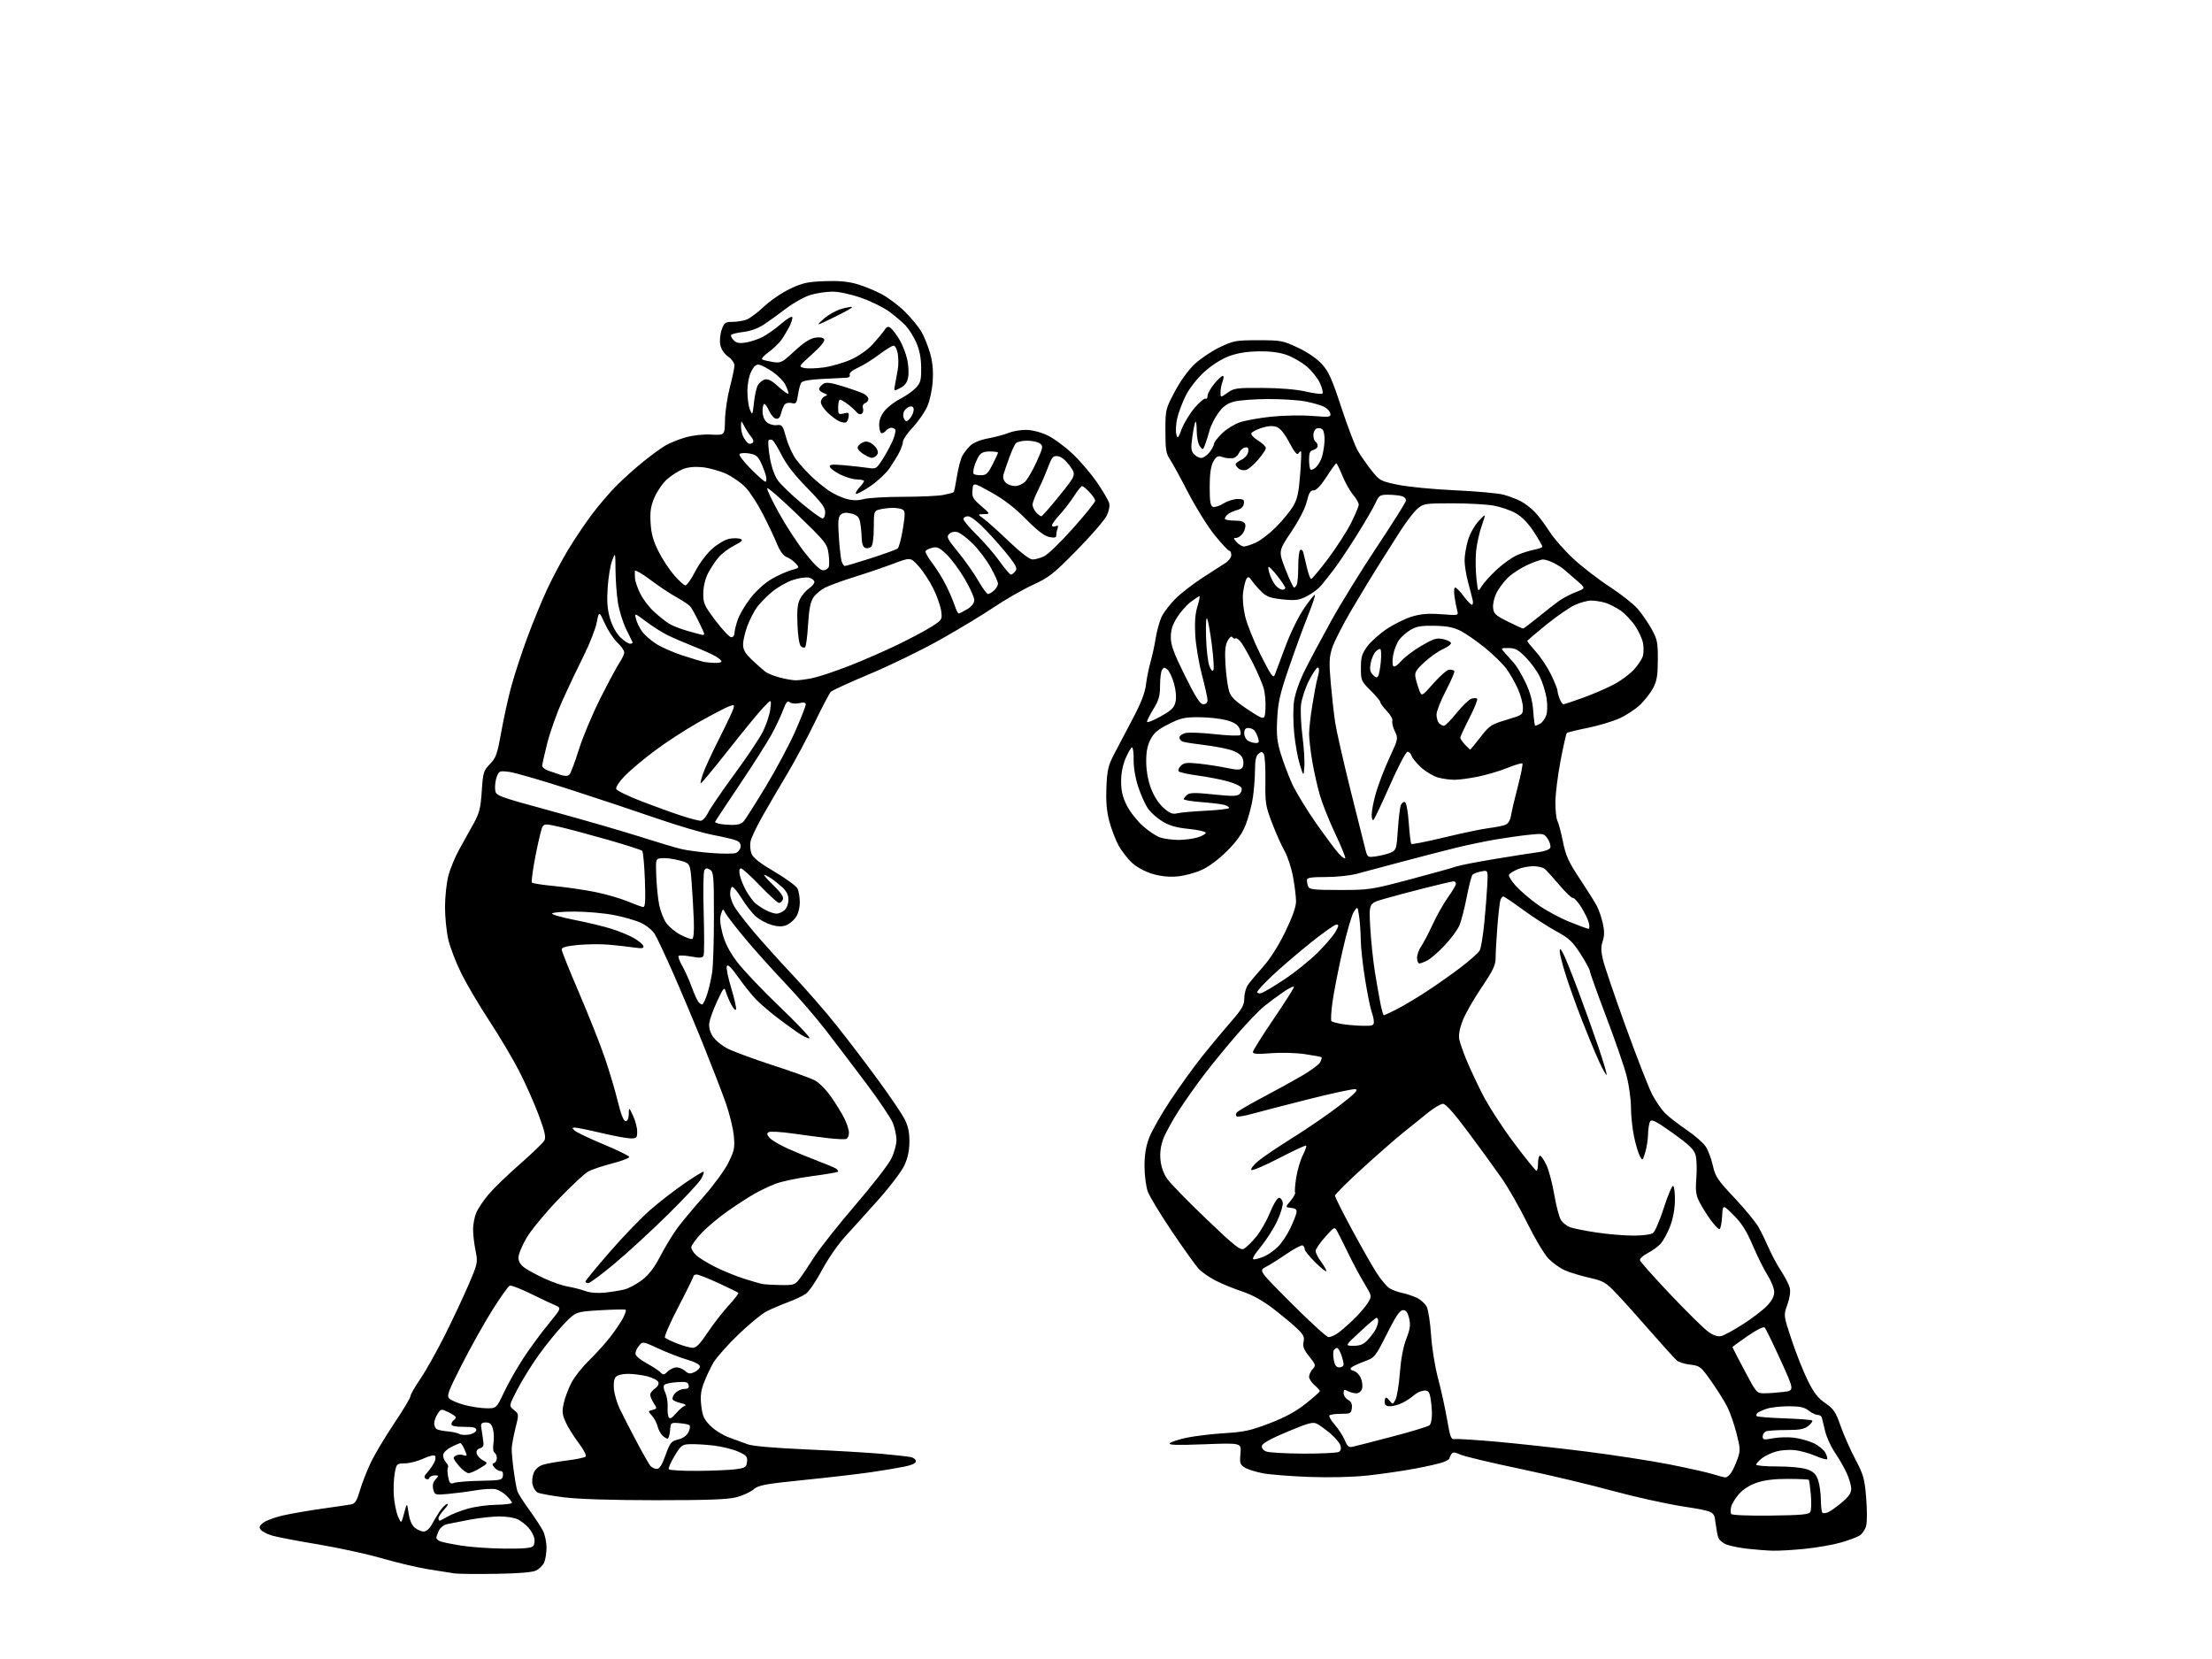 <?xml version="1.0" encoding="UTF-8" standalone="no"?>
<svg 
  version="1.1" 
  xmlns="http://www.w3.org/2000/svg" 
  xmlns:xlink="http://www.w3.org/1999/xlink" 
  xmlns:svg="http://www.w3.org/2000/svg"
  xmlns:rdf="http://www.w3.org/1999/02/22-rdf-syntax-ns#"
  xmlns:cc="http://creativecommons.org/ns#"
  xmlns:dc="http://purl.org/dc/elements/1.1/"
  viewBox="0 0 1024 768"
  width="1024"
  height="768"
>
<style>svg {background-color: white; }</style>"
<path stroke="none" fill="black" fill-rule="evenodd" d="M229.50,728.57C220.70,728.70 212.15,728.62 210.50,728.39C208.85,728.15 203.36,727.29 198.29,726.47C193.23,725.64 183.55,723.36 176.79,721.39C170.03,719.42 156.73,716.52 147.24,714.94C137.74,713.36 128.17,711.53 125.97,710.87C123.78,710.22 121.43,709.02 120.77,708.22C119.80,707.05 120.00,706.42 121.80,704.96C123.02,703.97 127.06,702.46 130.76,701.60C134.47,700.74 142.68,699.31 149.00,698.43C155.32,697.54 161.48,696.63 162.68,696.41C164.36,696.09 165.24,694.68 166.52,690.25C167.44,687.09 169.65,681.35 171.44,677.50C173.23,673.65 178.14,665.38 182.35,659.12C186.56,652.86 190.00,647.12 190.00,646.38C190.00,645.63 192.07,642.00 194.59,638.31C197.12,634.62 202.24,625.50 205.97,618.05C209.70,610.60 214.67,600.00 217.02,594.50C221.19,584.72 221.25,584.38 220.14,578.94C219.51,575.88 219.00,571.48 219.00,569.16C219.00,566.84 219.66,563.37 220.46,561.45C221.26,559.53 223.83,555.69 226.17,552.91C228.51,550.14 235.06,543.81 240.72,538.85C246.38,533.90 251.47,528.99 252.03,527.94C252.81,526.48 252.20,523.77 249.41,516.27C247.41,510.90 243.36,501.77 240.41,496.00C237.45,490.23 231.22,479.71 226.56,472.64C221.89,465.56 216.05,455.66 213.57,450.64C211.08,445.61 208.37,438.57 207.54,435.00C206.71,431.43 206.02,424.66 206.01,419.96C206.01,415.26 206.70,408.74 207.55,405.46C208.40,402.18 210.73,396.57 212.72,393.00C214.72,389.43 217.71,384.03 219.38,381.01C221.91,376.42 222.51,374.02 223.02,366.25C223.59,357.57 223.83,356.77 226.81,353.70C229.63,350.79 230.22,349.11 232.03,338.96C233.15,332.66 235.22,323.23 236.63,318.00C238.04,312.77 241.34,302.65 243.97,295.50C246.60,288.35 250.80,278.12 253.30,272.76C255.81,267.40 260.17,259.18 263.01,254.49C265.84,249.80 270.76,242.48 273.93,238.23C277.10,233.98 282.36,227.85 285.60,224.62C288.85,221.38 294.43,216.40 298.00,213.54C301.57,210.68 306.07,207.40 308.00,206.26C309.93,205.11 314.09,203.43 317.26,202.51C320.76,201.50 325.48,200.98 329.26,201.18C335.50,201.50 335.50,201.50 335.62,194.50C335.68,190.65 336.69,183.83 337.87,179.33C339.04,174.84 340.00,170.26 340.00,169.15C340.00,168.04 338.67,166.19 337.04,165.03C335.16,163.69 333.84,161.68 333.44,159.54C333.08,157.63 333.37,154.62 334.11,152.58C335.28,149.34 335.76,149.00 339.14,149.00C341.19,149.00 344.12,148.52 345.65,147.94C347.18,147.36 350.80,144.64 353.70,141.90C356.61,139.15 362.02,135.46 365.74,133.70C371.51,130.97 373.85,130.45 381.67,130.16C388.17,129.91 392.54,130.30 396.67,131.49C399.88,132.42 405.03,134.52 408.11,136.15C411.20,137.79 416.08,141.46 418.95,144.32C421.83,147.17 425.23,151.30 426.51,153.50C427.79,155.70 429.61,160.16 430.54,163.42C431.71,167.50 432.10,171.54 431.78,176.42C431.52,180.50 430.44,185.50 429.23,188.22C428.08,190.81 425.08,195.13 422.57,197.82C420.06,200.51 418.00,203.47 418.00,204.40C418.00,205.34 417.26,207.54 416.36,209.30C415.46,211.06 413.41,214.41 411.82,216.74C410.22,219.07 406.20,222.83 402.88,225.08C399.56,227.33 396.58,228.91 396.25,228.59C395.93,228.26 396.64,226.95 397.83,225.68C399.02,224.41 400.00,223.06 400.00,222.69C400.00,222.31 398.54,221.98 396.75,221.96C394.96,221.94 391.50,220.92 389.05,219.71C386.60,218.49 384.41,216.88 384.18,216.13C383.83,215.02 385.07,214.88 390.63,215.36C394.41,215.70 399.34,216.24 401.59,216.57C405.60,217.17 405.73,217.09 408.75,212.34C410.44,209.68 412.53,205.76 413.40,203.64C414.27,201.52 414.74,199.39 414.43,198.89C414.13,198.40 413.29,198.00 412.56,198.00C411.84,198.00 410.69,198.67 410.01,199.49C409.33,200.31 408.37,200.73 407.89,200.43C407.40,200.13 407.00,198.37 407.00,196.52C407.00,194.34 407.93,192.05 409.63,190.03C411.08,188.31 414.34,185.84 416.88,184.55C419.42,183.26 422.62,180.99 424.00,179.52C426.17,177.19 426.49,175.96 426.43,170.17C426.38,165.55 425.67,161.96 424.13,158.50C422.90,155.75 420.68,152.22 419.20,150.67C417.71,149.11 414.33,146.23 411.67,144.27C409.02,142.32 403.17,139.44 398.67,137.87C393.91,136.21 388.39,135.02 385.43,135.01C382.64,135.01 378.07,135.68 375.28,136.51C372.48,137.34 367.40,140.15 363.98,142.76C360.57,145.37 355.89,148.75 353.58,150.27C351.00,151.98 347.38,153.29 344.16,153.67C341.29,154.01 338.73,154.63 338.46,155.06C338.20,155.49 338.74,156.60 339.66,157.52C340.93,158.79 342.31,159.05 345.26,158.57C347.42,158.23 350.90,157.07 353.00,156.00C355.10,154.93 358.98,152.18 361.62,149.90C364.26,147.61 366.57,146.22 366.77,146.81C366.96,147.39 366.36,149.36 365.43,151.18C364.49,153.01 362.83,155.78 361.73,157.34C360.64,158.90 357.98,161.45 355.83,163.01C353.68,164.56 352.32,166.08 352.81,166.38C353.29,166.68 355.49,167.21 357.68,167.56C361.48,168.17 361.96,167.93 367.77,162.55C371.91,158.72 374.99,156.71 377.31,156.34C379.52,155.98 381.02,156.23 381.52,157.03C382.03,157.85 380.11,160.24 375.94,163.98C369.68,169.60 369.62,169.69 372.23,170.34C373.69,170.71 377.81,170.59 381.38,170.09C384.95,169.58 390.60,167.94 393.93,166.45C397.42,164.89 401.60,161.98 403.78,159.61C405.85,157.35 408.31,154.42 409.23,153.09C410.67,151.03 411.14,150.87 412.51,152.01C413.39,152.74 415.19,155.18 416.50,157.42C417.81,159.66 419.37,163.68 419.97,166.35C420.57,169.02 420.76,172.75 420.41,174.64C419.95,177.10 418.91,178.51 416.74,179.64C413.71,181.20 413.71,181.20 414.38,177.85C414.75,176.01 415.32,172.83 415.65,170.80C415.97,168.76 415.94,165.50 415.57,163.55C415.21,161.60 414.36,160.00 413.68,160.00C413.00,160.00 409.98,161.86 406.97,164.14C403.96,166.42 399.55,169.16 397.17,170.22C394.48,171.43 393.04,172.65 393.35,173.47C393.66,174.29 393.04,174.82 391.68,174.88C390.48,174.93 385.50,175.18 380.60,175.42C374.73,175.72 371.42,176.31 370.88,177.18C370.43,177.91 369.76,180.45 369.40,182.83C368.82,186.70 368.51,187.09 366.49,186.59C365.23,186.27 363.80,186.57 363.25,187.26C362.72,187.94 361.97,189.77 361.60,191.32C361.14,193.25 360.39,194.03 359.21,193.82C358.27,193.64 356.86,192.04 356.07,190.25C355.28,188.46 354.27,187.00 353.82,187.00C353.37,187.00 353.00,188.51 353.00,190.35C353.00,192.35 353.75,194.37 354.89,195.40C355.96,196.37 357.96,196.98 359.52,196.81C362.09,196.52 362.36,196.88 363.97,202.70C364.92,206.12 366.98,210.62 368.55,212.70C370.11,214.79 373.22,218.24 375.45,220.37C377.68,222.50 381.32,225.50 383.54,227.03C385.77,228.56 389.48,230.32 391.79,230.94C394.78,231.75 397.12,231.78 399.86,231.04C401.98,230.47 410.19,229.99 418.11,229.99C426.02,229.98 434.43,229.59 436.79,229.11C439.15,228.64 441.26,228.07 441.49,227.85C441.71,227.63 442.38,224.36 442.98,220.60C443.59,216.83 444.69,212.57 445.44,211.12C446.20,209.68 447.89,207.49 449.22,206.25C450.68,204.89 453.97,203.57 457.56,202.91C460.83,202.30 465.02,201.18 466.87,200.41C468.73,199.63 472.33,199.00 474.87,199.01C477.68,199.02 481.59,199.99 484.82,201.50C487.75,202.86 493.09,206.79 496.70,210.24C500.30,213.68 505.37,219.65 507.98,223.50C510.58,227.35 513.03,231.50 513.42,232.72C513.85,234.10 513.44,236.37 512.35,238.68C511.37,240.73 505.16,247.92 498.54,254.66C487.65,265.74 485.69,267.29 477.98,270.84C473.30,273.00 465.20,277.65 459.98,281.18C454.77,284.70 443.46,291.52 434.87,296.33C426.27,301.13 411.72,308.21 402.53,312.05C393.35,315.88 385.29,319.58 384.62,320.26C383.95,320.94 380.63,327.26 377.23,334.31C373.84,341.35 368.19,351.93 364.68,357.81C361.17,363.69 355.99,372.55 353.17,377.50C350.35,382.45 347.78,387.85 347.45,389.50C347.12,391.15 347.32,393.71 347.88,395.19C348.60,397.07 351.75,399.56 358.45,403.49C363.69,406.58 368.51,410.09 369.15,411.28C369.79,412.47 370.28,415.44 370.24,417.87C370.20,420.59 369.43,423.29 368.24,424.89C367.17,426.33 365.13,427.92 363.70,428.42C361.99,429.04 359.75,428.94 357.10,428.15C354.89,427.49 351.73,425.80 350.06,424.40C348.39,422.99 345.39,419.19 343.38,415.94C341.38,412.70 339.35,410.28 338.87,410.58C338.39,410.88 338.00,412.33 338.00,413.81C338.01,415.29 338.94,418.03 340.08,419.90C341.22,421.78 345.22,426.95 348.97,431.40C352.72,435.86 360.87,444.90 367.08,451.50C373.29,458.10 382.48,468.68 387.50,475.00C392.53,481.32 401.01,492.46 406.35,499.76C411.69,507.05 417.17,515.10 418.53,517.65C420.38,521.14 421.00,523.82 420.99,528.40C420.98,532.67 420.28,536.00 418.65,539.50C417.37,542.25 412.11,549.23 406.96,555.00C401.82,560.77 394.85,568.51 391.48,572.18C387.96,576.02 383.29,582.75 380.51,587.98C377.85,593.00 374.50,597.91 373.08,598.91C371.66,599.90 367.89,601.68 364.70,602.86C361.52,604.04 357.08,605.94 354.84,607.08C352.60,608.23 346.72,613.06 341.79,617.82C336.85,622.57 331.68,628.39 330.31,630.74C328.93,633.09 326.95,637.27 325.90,640.03C324.42,643.91 324.14,646.36 324.65,650.78C325.20,655.56 325.90,657.09 328.91,660.09C330.88,662.06 334.75,664.47 337.50,665.44C340.25,666.41 344.07,667.81 346.00,668.56C348.26,669.45 357.97,670.30 373.50,670.99C386.70,671.57 402.45,672.50 408.50,673.05C414.55,673.60 420.51,674.28 421.75,674.55C422.99,674.82 424.00,675.67 424.00,676.45C424.00,677.35 422.09,678.25 418.75,678.93C415.86,679.52 409.05,680.67 403.62,681.47C398.18,682.28 384.24,683.91 372.63,685.08C353.90,686.99 351.21,687.49 348.82,689.50C347.33,690.75 343.73,692.39 340.81,693.14C336.86,694.15 327.30,694.50 303.50,694.49C283.05,694.48 267.72,694.00 261.03,693.15C255.27,692.43 249.81,691.43 248.89,690.94C247.98,690.45 246.93,688.85 246.56,687.37C246.19,685.90 246.41,683.43 247.05,681.89C247.77,680.14 249.39,678.71 251.35,678.08C253.08,677.52 258.04,676.64 262.37,676.12C266.69,675.59 270.63,674.77 271.11,674.29C271.60,673.80 270.20,671.07 267.85,667.96C265.57,664.96 262.87,660.62 261.84,658.31C260.25,654.76 260.12,653.40 261.03,649.36C261.62,646.73 263.29,642.40 264.74,639.74C266.19,637.07 269.81,632.55 272.78,629.69C275.75,626.84 280.10,622.02 282.44,619.00C284.79,615.98 287.48,612.00 288.43,610.16C289.37,608.32 289.94,606.60 289.68,606.35C289.42,606.09 284.10,606.18 277.86,606.55C266.50,607.23 266.50,607.23 260.85,613.17C257.73,616.44 252.50,622.90 249.21,627.52C245.92,632.15 241.51,639.28 239.40,643.38C235.56,650.83 235.56,650.83 237.91,652.73C240.26,654.63 240.26,654.63 238.59,661.28C237.68,664.93 236.90,669.18 236.88,670.71C236.85,672.25 237.28,676.88 237.84,681.00C238.40,685.12 239.18,689.40 239.58,690.50C239.98,691.60 242.43,695.42 245.03,699.00C247.62,702.58 250.48,706.94 251.37,708.70C252.27,710.46 253.00,713.93 253.00,716.40C253.00,718.88 252.50,722.00 251.89,723.34C251.28,724.68 249.59,726.35 248.14,727.05C246.41,727.89 239.96,728.41 229.50,728.57zM820.64,717.86C817.81,717.78 812.58,717.38 809.00,716.97C805.42,716.57 801.06,715.69 799.29,715.03C797.53,714.37 795.78,712.87 795.41,711.70C795.03,710.53 794.45,707.34 794.11,704.60C793.50,699.64 793.50,699.64 779.00,697.36C771.02,696.11 756.17,692.81 746.00,690.02C735.83,687.24 716.70,682.70 703.50,679.93C690.30,677.16 677.97,674.22 676.09,673.39C673.32,672.16 672.54,672.13 671.86,673.19C671.40,673.91 671.02,674.78 671.02,675.13C671.01,675.47 669.76,676.25 668.25,676.84C666.74,677.44 660.77,678.81 655.00,679.88C649.23,680.95 639.40,682.38 633.16,683.05C626.23,683.80 615.75,684.06 606.16,683.72C597.55,683.41 587.80,682.63 584.50,682.00C581.20,681.37 577.43,680.16 576.13,679.32C574.04,677.98 573.82,677.23 574.24,672.87C574.71,667.94 574.71,667.94 557.61,668.59C544.83,669.08 540.77,668.96 541.56,668.11C542.15,667.49 545.70,666.33 549.46,665.54C553.22,664.76 561.07,663.82 566.90,663.46C575.91,662.91 579.04,662.23 587.77,658.87C595.02,656.09 599.94,653.41 604.52,649.76C608.08,646.92 611.00,644.32 611.00,643.98C611.00,643.64 609.88,642.38 608.50,641.19C607.12,639.99 606.00,638.26 606.00,637.34C606.00,636.41 606.75,634.83 607.66,633.82C609.22,632.09 609.13,631.75 606.09,627.96C603.57,624.83 602.99,623.33 603.46,621.20C603.95,618.94 603.40,617.83 600.28,614.85C598.20,612.86 593.24,608.75 589.25,605.70C584.53,602.09 579.66,599.39 575.25,597.94C571.54,596.72 566.02,594.48 563.00,592.95C559.98,591.43 556.32,588.91 554.88,587.34C553.44,585.78 547.87,578.00 542.51,570.05C537.16,562.11 532.12,553.78 531.32,551.55C530.52,549.32 529.85,544.12 529.83,540.00C529.81,534.64 530.42,530.84 531.99,526.69C533.20,523.50 537.69,515.63 541.96,509.19C546.24,502.76 552.84,493.62 556.62,488.88C560.40,484.14 566.31,477.05 569.75,473.11C575.03,467.06 576.00,465.37 576.00,462.20C576.00,460.13 576.76,457.33 577.69,455.97C578.62,454.61 581.76,450.85 584.66,447.62C587.96,443.93 591.82,437.86 594.97,431.38C598.32,424.47 599.99,419.77 599.98,417.26C599.97,415.19 599.35,410.12 598.60,406.00C597.85,401.88 596.09,396.48 594.68,394.00C593.27,391.52 590.66,385.68 588.88,381.00C585.87,373.12 585.65,371.70 585.79,361.50C585.88,355.45 585.55,349.85 585.05,349.06C584.31,347.87 583.88,347.85 582.58,348.94C581.46,349.86 580.99,352.03 580.98,356.37C580.97,359.74 580.54,365.43 580.03,369.00C579.51,372.57 578.06,378.19 576.80,381.47C575.12,385.82 572.79,389.17 568.18,393.81C564.33,397.69 559.72,401.15 556.37,402.69C553.35,404.07 548.29,405.44 545.12,405.72C541.29,406.07 537.43,405.69 533.64,404.58C530.21,403.59 526.40,401.55 524.15,399.51C522.07,397.64 519.20,393.95 517.77,391.30C516.34,388.66 514.41,383.57 513.48,380.00C512.30,375.43 511.91,370.80 512.19,364.38C512.52,356.63 513.04,354.38 515.62,349.38C517.29,346.15 521.17,338.77 524.23,333.00C528.15,325.63 530.01,320.86 530.49,317.00C530.86,313.98 531.81,309.25 532.60,306.50C533.39,303.75 534.50,298.64 535.06,295.14C535.62,291.64 536.92,287.14 537.95,285.14C538.98,283.14 541.78,279.54 544.16,277.15C546.55,274.76 552.10,270.45 556.50,267.58C560.90,264.70 565.74,261.59 567.25,260.65C568.76,259.72 570.00,258.06 570.00,256.98C570.00,255.89 569.60,255.00 569.11,255.00C568.62,255.00 565.59,251.76 562.36,247.80C559.14,243.84 553.58,234.92 550.00,227.99C546.42,221.05 542.60,214.07 541.50,212.48C539.83,210.05 539.50,207.95 539.50,199.54C539.50,189.63 539.55,189.40 543.83,181.31C546.49,176.29 550.07,171.34 553.11,168.50C555.83,165.95 561.08,162.44 564.78,160.68C571.07,157.71 572.21,157.50 582.50,157.50C592.92,157.50 593.88,157.68 600.77,160.91C605.18,162.97 609.53,165.94 611.86,168.46C615.06,171.94 616.53,175.20 620.93,188.56C623.81,197.33 627.24,206.35 628.54,208.61C629.85,210.87 632.69,214.96 634.85,217.70C638.66,222.52 639.05,222.73 647.14,224.41C651.74,225.37 663.60,226.52 673.50,226.97C683.40,227.42 693.52,228.33 695.99,229.00C698.47,229.66 702.07,231.02 703.99,232.02C705.92,233.01 708.92,235.33 710.65,237.16C712.37,239.00 715.38,243.02 717.32,246.09C719.27,249.16 724.15,254.75 728.18,258.50C732.21,262.25 739.82,268.14 745.11,271.59C750.40,275.04 756.28,279.68 758.19,281.91C760.10,284.14 762.98,288.34 764.58,291.23C767.21,295.98 767.50,297.39 767.46,305.50C767.43,312.70 767.00,315.30 765.29,318.50C764.13,320.70 761.44,324.16 759.33,326.20C757.23,328.23 752.92,331.08 749.76,332.52C746.60,333.96 739.94,335.96 734.95,336.96C729.97,337.96 725.64,339.03 725.33,339.34C725.02,339.64 723.71,345.43 722.42,352.20C721.13,358.96 720.06,367.57 720.04,371.32C720.02,375.06 720.43,378.94 720.96,379.93C721.49,380.92 722.65,385.28 723.53,389.62C724.88,396.29 726.10,398.96 731.45,407.00C734.92,412.23 738.48,417.92 739.36,419.65C740.23,421.38 741.42,424.93 742.01,427.53C742.77,430.95 742.75,433.21 741.94,435.67C741.09,438.24 741.12,440.35 742.05,444.29C742.73,447.16 747.43,460.98 752.50,475.00C757.57,489.02 763.09,503.20 764.77,506.50C766.45,509.80 769.32,513.92 771.16,515.66C773.00,517.39 777.42,520.80 781.00,523.22C784.58,525.65 788.43,529.01 789.56,530.69C790.70,532.36 792.20,536.33 792.91,539.50C794.07,544.68 795.09,546.21 803.01,554.62C807.85,559.76 812.88,565.89 814.18,568.23C815.49,570.58 817.60,574.94 818.88,577.91C820.15,580.89 822.70,585.61 824.54,588.41C826.38,591.21 828.18,594.73 828.55,596.24C828.95,597.92 828.52,600.89 827.42,603.95C825.63,608.93 825.63,608.93 829.38,620.22C831.44,626.42 834.78,634.87 836.81,638.98C839.65,644.74 841.54,647.18 844.98,649.55C848.87,652.23 849.79,653.61 852.05,660.07C853.48,664.16 856.55,671.10 858.87,675.50C862.68,682.71 863.18,684.49 863.91,693.44C864.37,698.90 864.35,704.75 863.89,706.44C863.42,708.12 862.05,710.12 860.84,710.87C859.62,711.63 855.71,713.08 852.13,714.10C848.56,715.13 841.17,716.42 835.71,716.98C830.25,717.54 823.47,717.94 820.64,717.86zM233.63,716.90C242.47,716.97 246.05,716.65 246.84,715.70C247.43,714.98 247.65,713.29 247.32,711.95C246.99,710.60 245.77,708.44 244.61,707.15C243.45,705.87 241.28,704.18 239.80,703.40C238.31,702.63 234.49,702.00 231.30,702.00C228.11,702.00 221.90,702.68 217.50,703.50C213.10,704.33 208.32,705.27 206.87,705.59C205.42,705.92 203.73,707.29 203.12,708.64C202.50,709.99 202.00,711.47 202.00,711.94C202.00,712.41 202.79,713.11 203.75,713.51C204.71,713.90 209.10,714.81 213.50,715.51C217.90,716.22 226.96,716.85 233.63,716.90zM196.16,709.00C197.29,709.00 198.80,707.71 199.80,705.89C200.73,704.18 202.40,701.40 203.50,699.72C204.60,698.03 206.18,696.45 207.00,696.20C207.82,695.94 207.26,697.06 205.75,698.67C204.24,700.29 203.00,702.15 203.00,702.80C203.00,703.46 203.20,704.00 203.44,704.00C203.69,704.00 205.37,703.13 207.19,702.08C209.01,701.02 213.20,699.38 216.50,698.43C219.80,697.48 225.76,696.66 229.75,696.60C233.74,696.55 237.00,696.14 237.00,695.70C237.00,695.27 235.91,693.82 234.59,692.50C233.26,691.17 231.01,689.79 229.58,689.43C228.16,689.07 223.96,689.29 220.25,689.91C216.54,690.54 210.74,691.29 207.38,691.59C201.38,692.12 201.24,692.08 200.58,689.45C200.11,687.58 200.42,686.19 201.61,684.88C203.22,683.10 203.20,683.00 201.24,683.00C200.10,683.00 198.99,683.53 198.77,684.18C198.55,684.85 197.84,685.02 197.12,684.57C196.15,683.97 196.31,683.29 197.80,681.64C198.87,680.47 200.30,678.44 200.97,677.14C201.64,675.85 201.81,674.41 201.34,673.94C200.88,673.48 198.47,674.05 196.00,675.22C193.52,676.39 189.71,677.38 187.53,677.42C183.63,677.50 183.55,677.58 182.73,682.00C182.27,684.48 182.09,689.20 182.32,692.50C182.56,695.80 183.43,700.08 184.25,702.00C185.75,705.50 185.75,705.50 187.09,700.50C188.42,695.50 188.42,695.50 189.16,700.50C189.65,703.78 190.65,706.10 192.06,707.25C193.25,708.21 195.09,709.00 196.16,709.00zM819.57,701.61C833.49,701.45 837.31,701.11 838.01,699.99C838.49,699.21 838.62,695.63 838.30,692.03C837.98,688.44 837.55,685.31 837.35,685.07C837.15,684.84 832.82,684.64 827.74,684.62C821.49,684.61 816.81,685.17 813.30,686.37C810.06,687.46 806.95,689.43 805.06,691.58C803.39,693.48 801.76,696.13 801.42,697.46C801.09,698.80 801.08,700.32 801.41,700.85C801.76,701.42 809.15,701.73 819.57,701.61zM846.06,700.17C847.09,699.79 849.97,697.78 852.47,695.69C855.81,692.89 856.99,691.19 856.98,689.20C856.97,687.72 856.04,684.48 854.92,682.00C853.80,679.52 851.35,675.25 849.48,672.50C847.61,669.75 845.55,665.25 844.90,662.50C844.26,659.75 843.58,656.94 843.39,656.25C843.21,655.56 842.33,655.00 841.44,655.00C840.55,655.00 838.67,654.10 837.27,653.00C835.30,651.45 833.22,651.00 828.01,651.00C824.32,651.00 819.77,651.51 817.90,652.14C816.03,652.76 814.08,653.65 813.57,654.12C813.05,654.59 812.91,655.24 813.24,655.57C813.57,655.90 819.36,656.37 826.10,656.60C832.84,656.83 838.61,657.28 838.92,657.59C839.24,657.91 838.44,659.03 837.14,660.09C835.26,661.61 833.17,662.00 826.97,662.00C822.68,662.00 818.45,662.27 817.58,662.61C816.71,662.94 816.00,664.01 816.00,664.98C816.00,666.54 816.54,666.64 820.75,665.83C823.36,665.33 827.75,665.20 830.50,665.55C833.25,665.89 837.34,667.04 839.59,668.09C841.83,669.15 844.27,671.14 845.00,672.51C845.74,673.88 846.10,675.23 845.81,675.52C845.52,675.81 843.08,675.11 840.39,673.95C837.70,672.80 833.48,671.61 831.00,671.32C828.52,671.02 824.65,671.28 822.38,671.90C820.11,672.51 817.08,673.94 815.63,675.08C814.18,676.21 813.00,677.54 813.00,678.02C813.00,678.50 817.39,678.88 822.75,678.86C828.39,678.84 834.15,679.39 836.42,680.16C839.47,681.20 840.61,682.28 841.59,685.00C842.28,686.92 842.88,691.01 842.92,694.08C842.97,697.15 843.27,699.94 843.60,700.26C843.93,700.59 845.04,700.55 846.06,700.17zM210.31,686.45C211.52,686.04 217.00,685.61 222.50,685.50C231.90,685.32 232.52,685.18 232.82,683.15C233.02,681.79 232.61,681.00 231.69,681.00C230.90,681.00 229.63,680.25 228.87,679.34C227.80,678.04 227.78,677.58 228.75,677.25C229.44,677.02 230.00,676.00 230.00,674.98C230.00,673.95 229.52,672.82 228.93,672.46C228.30,672.07 228.10,670.29 228.44,668.15C228.76,666.14 228.65,663.15 228.19,661.50C227.56,659.22 226.77,658.50 224.93,658.50C223.09,658.50 222.56,658.98 222.74,660.50C222.87,661.60 223.25,664.14 223.58,666.15C224.10,669.22 223.88,669.90 222.20,670.44C220.87,670.86 220.37,671.69 220.69,672.91C220.95,673.92 222.25,675.33 223.58,676.04C225.99,677.33 225.99,677.33 222.24,679.63C220.19,680.90 217.81,681.95 216.97,681.97C216.13,681.99 214.22,680.60 212.72,678.90C211.23,677.19 210.00,675.44 210.00,675.00C210.00,674.57 210.68,673.95 211.50,673.64C212.32,673.32 213.68,673.32 214.50,673.64C215.32,673.95 216.00,673.96 216.00,673.65C216.00,673.35 215.48,671.95 214.84,670.55C214.20,669.15 213.41,668.02 213.09,668.05C212.77,668.07 210.93,668.86 209.01,669.80C207.10,670.74 205.37,672.33 205.18,673.33C204.98,674.33 205.54,675.94 206.41,676.91C207.29,677.87 207.72,678.94 207.38,679.28C207.04,679.63 207.07,681.55 207.44,683.55C208.05,686.76 208.39,687.11 210.31,686.45zM798.73,683.93C799.40,683.97 800.62,682.98 801.44,681.73C802.26,680.49 803.58,677.60 804.38,675.33C805.71,671.56 805.66,670.49 803.86,663.43C802.76,659.17 800.82,653.61 799.52,651.09C798.23,648.57 794.92,643.30 792.16,639.39C787.39,632.63 786.91,632.25 782.57,631.76C780.06,631.48 777.25,630.63 776.33,629.87C775.41,629.12 769.95,623.10 764.19,616.50C758.44,609.90 751.30,601.94 748.32,598.82C743.35,593.60 742.33,593.01 735.71,591.50C731.74,590.60 726.67,589.06 724.43,588.07C722.19,587.08 718.78,584.64 716.84,582.65C714.90,580.65 710.50,573.28 707.05,566.26C703.61,559.24 698.28,549.90 695.22,545.50C692.16,541.10 685.22,531.54 679.78,524.25C673.11,515.29 669.29,511.00 667.99,511.00C666.94,511.00 663.70,512.93 660.79,515.30C657.88,517.66 652.80,521.76 649.50,524.40C646.20,527.04 637.76,534.43 630.75,540.81C623.74,547.19 618.00,552.91 618.00,553.52C618.00,554.14 621.50,561.13 625.79,569.07C630.07,577.01 635.22,586.06 637.24,589.20C639.26,592.33 641.94,595.55 643.20,596.35C644.47,597.15 647.08,598.12 649.00,598.51C650.92,598.89 653.98,599.90 655.79,600.74C657.61,601.58 659.70,603.45 660.45,604.90C661.19,606.34 662.11,612.24 662.48,618.01C662.87,623.94 664.26,632.63 665.70,638.00C667.09,643.23 668.98,651.77 669.88,657.00C671.41,665.79 671.70,666.48 673.72,666.19C674.93,666.03 683.92,666.61 693.70,667.49C703.49,668.37 721.85,670.40 734.50,671.99C747.15,673.59 764.48,676.27 773.00,677.95C781.52,679.64 790.52,681.66 793.00,682.44C795.48,683.23 798.05,683.90 798.73,683.93zM322.81,680.91C329.79,680.86 337.75,680.53 340.50,680.16C345.03,679.56 345.53,679.24 345.82,676.72C346.10,674.28 345.59,673.71 341.63,671.95C339.15,670.86 334.06,669.61 330.31,669.18C326.57,668.75 321.70,668.46 319.50,668.54C315.79,668.66 315.27,669.06 312.28,673.99C310.51,676.91 309.30,679.68 309.59,680.15C309.88,680.62 315.83,680.96 322.81,680.91zM304.03,680.00C305.32,680.00 306.46,678.23 308.10,673.63C310.18,667.84 310.71,667.18 313.92,666.38C316.14,665.83 317.91,664.58 318.69,663.01C319.37,661.64 319.60,660.21 319.21,659.83C318.82,659.45 316.70,658.99 314.50,658.82C310.53,658.50 310.50,658.53 310.19,662.25C310.02,664.31 309.49,666.00 309.01,666.00C308.53,666.00 307.44,665.29 306.57,664.43C305.71,663.57 304.72,661.65 304.37,660.18C304.02,658.71 302.87,656.55 301.82,655.38C299.92,653.28 299.92,653.25 302.10,652.68C304.21,652.13 304.23,652.01 302.65,649.59C301.74,648.20 301.00,646.43 301.00,645.66C301.00,644.88 301.98,643.59 303.18,642.80C304.50,641.92 305.12,640.75 304.76,639.82C304.44,638.97 302.13,637.77 299.64,637.14C297.15,636.51 293.12,636.00 290.68,636.00C287.95,636.00 285.76,636.58 284.99,637.51C284.23,638.43 283.93,640.66 284.22,643.28C284.49,645.62 285.66,649.55 286.82,652.02C287.99,654.48 291.40,661.14 294.40,666.81C297.40,672.49 300.40,677.77 301.05,678.56C301.71,679.35 303.05,680.00 304.03,680.00zM603.50,672.92C611.75,672.95 619.11,672.58 619.86,672.11C620.70,671.57 620.96,670.46 620.55,669.15C620.18,668.00 618.13,665.56 615.99,663.72C613.85,661.89 611.06,659.84 609.80,659.18C607.80,658.13 605.99,658.60 596.01,662.77C588.40,665.94 584.40,668.15 584.18,669.29C583.98,670.35 584.75,671.37 586.18,671.94C587.45,672.45 595.25,672.89 603.50,672.92zM626.25,669.73C627.49,669.45 635.69,667.35 644.47,665.05C653.26,662.76 661.02,660.40 661.72,659.82C662.46,659.20 662.95,656.80 662.88,654.13C662.82,651.58 662.46,648.15 662.09,646.50C661.55,644.06 660.97,643.55 659.00,643.78C657.67,643.93 655.66,644.89 654.54,645.91C653.42,646.93 651.06,648.49 649.30,649.38C647.54,650.27 644.95,651.00 643.55,651.00C641.67,651.00 641.00,650.48 641.00,649.00C641.00,647.90 641.29,647.00 641.64,647.00C641.99,647.00 642.83,647.76 643.51,648.68C644.63,650.21 644.85,650.15 646.00,648.00C646.70,646.70 647.61,641.10 648.03,635.57C648.52,629.14 649.60,623.44 651.01,619.81C652.79,615.25 653.05,613.37 652.33,610.31C651.67,607.53 650.91,606.50 649.50,606.50C648.05,606.50 646.20,609.22 642.04,617.48C636.58,628.29 636.43,628.48 631.50,630.29C628.75,631.30 626.06,632.57 625.52,633.10C624.88,633.73 625.29,634.26 626.69,634.63C627.87,634.94 629.36,636.46 630.01,638.02C630.65,639.58 630.89,641.79 630.52,642.93C630.15,644.11 629.01,645.00 627.87,645.00C626.77,645.00 625.00,644.53 623.93,643.96C622.32,643.10 622.00,643.26 622.00,644.93C622.00,646.03 622.93,647.43 624.06,648.03C625.51,648.81 626.03,649.93 625.81,651.82C625.52,654.30 625.15,654.50 620.84,654.50C618.28,654.50 615.85,654.82 615.46,655.22C615.06,655.61 616.14,657.54 617.87,659.50C619.59,661.47 621.68,664.69 622.50,666.65C623.72,669.58 624.41,670.14 626.25,669.73zM217.36,664.06C219.15,663.69 220.50,662.79 220.50,661.96C220.50,660.85 219.13,660.51 214.75,660.53C210.89,660.54 209.00,660.15 209.00,659.33C209.00,658.67 209.45,657.84 210.00,657.50C210.55,657.16 211.00,656.54 211.00,656.13C211.00,655.71 209.46,654.64 207.58,653.74C204.24,652.15 204.12,652.16 202.58,654.52C201.71,655.84 201.00,657.82 201.00,658.91C201.00,659.99 201.51,661.20 202.14,661.59C202.76,661.97 205.03,662.44 207.18,662.62C209.33,662.80 211.79,663.35 212.66,663.83C213.52,664.31 215.63,664.41 217.36,664.06zM312.92,654.32C314.34,652.65 316.18,651.06 317.00,650.79C317.90,650.50 317.20,650.01 315.26,649.57C313.48,649.17 311.75,648.40 311.41,647.86C311.08,647.32 311.59,646.00 312.56,644.94C313.52,643.87 315.40,643.00 316.73,643.00C318.50,643.00 319.05,642.53 318.80,641.25C318.51,639.81 317.57,639.56 313.47,639.84C310.74,640.02 308.08,640.57 307.58,641.06C307.02,641.60 307.17,643.03 307.98,644.72C308.70,646.25 309.20,649.18 309.07,651.22C308.95,653.27 309.19,655.49 309.59,656.15C310.11,656.99 311.13,656.42 312.92,654.32zM225.14,651.93C229.78,652.00 229.78,652.00 233.38,644.42C235.36,640.25 239.38,633.17 242.33,628.67C245.27,624.18 250.45,617.12 253.84,613.00C260.01,605.50 260.01,605.50 256.75,604.13C254.96,603.37 249.84,600.95 245.37,598.75C240.90,596.55 236.68,594.94 235.99,595.17C235.30,595.40 231.65,600.52 227.88,606.54C224.10,612.57 217.76,623.91 213.78,631.74C207.40,644.29 206.72,646.15 208.02,647.45C208.84,648.26 211.97,649.58 215.00,650.39C218.03,651.20 222.59,651.90 225.14,651.93zM816.84,644.99C818.85,644.99 822.80,644.71 825.61,644.37C830.72,643.75 830.72,643.75 824.28,629.63C820.74,621.86 817.43,615.08 816.94,614.57C816.40,614.01 813.28,615.55 809.02,618.48C805.16,621.15 802.00,623.45 802.00,623.61C802.00,623.76 804.51,628.64 807.59,634.44C813.13,644.92 813.20,645.00 816.84,644.99zM309.11,634.89C310.15,633.85 311.98,633.00 313.17,633.00C314.37,633.00 316.17,633.75 317.18,634.66C318.67,636.01 319.47,636.11 321.50,635.18C322.88,634.55 324.00,633.39 324.00,632.59C324.00,631.69 321.84,630.52 318.25,629.48C315.09,628.56 309.13,626.26 305.00,624.36C297.50,620.90 297.50,620.90 295.71,623.11C294.72,624.33 294.05,626.04 294.22,626.91C294.39,627.79 296.68,629.67 299.32,631.09C301.95,632.52 304.81,634.38 305.66,635.23C307.06,636.64 307.40,636.60 309.11,634.89zM620.05,633.00C621.12,633.00 622.00,632.39 622.00,631.65C622.00,630.91 621.51,628.88 620.90,627.15C620.30,625.42 619.42,624.00 618.96,624.00C618.50,624.00 617.82,624.48 617.46,625.06C617.10,625.65 617.09,627.68 617.45,629.56C617.92,632.09 618.61,633.00 620.05,633.00zM320.67,623.95C322.28,623.99 324.07,622.16 327.51,616.99C330.07,613.13 334.44,607.49 337.22,604.45C339.99,601.42 342.06,598.73 341.82,598.49C341.58,598.25 337.46,596.24 332.67,594.02C327.88,591.81 323.30,590.00 322.48,590.00C321.67,590.00 321.00,590.38 321.00,590.84C321.00,591.30 317.86,597.69 314.01,605.05C310.17,612.40 307.39,618.79 307.84,619.24C308.30,619.70 310.88,620.93 313.58,621.99C316.29,623.04 319.48,623.93 320.67,623.95zM626.61,623.00C629.70,623.00 631.22,622.37 633.19,620.25C634.60,618.74 636.26,616.52 636.88,615.32C637.50,614.11 638.00,612.43 638.00,611.57C638.00,610.70 637.66,610.02 637.25,610.05C636.84,610.07 633.37,613.00 629.55,616.55C622.59,623.00 622.59,623.00 626.61,623.00zM615.02,619.00C615.86,619.00 617.67,618.26 619.03,617.35C620.39,616.45 623.66,613.64 626.31,611.10C628.95,608.57 632.03,605.04 633.14,603.26C635.15,600.01 635.15,600.01 631.66,594.26C629.74,591.09 626.41,584.90 624.28,580.50C622.14,576.10 619.81,571.44 619.10,570.14C617.81,567.77 617.81,567.77 613.45,572.64C611.05,575.31 609.07,578.20 609.04,579.06C609.02,579.91 610.12,582.14 611.50,584.00C612.88,585.86 614.00,587.85 614.00,588.41C614.00,588.97 611.75,587.21 609.00,584.50C606.25,581.79 604.00,579.02 604.00,578.35C604.00,577.67 603.59,576.86 603.08,576.55C602.57,576.24 599.25,577.97 595.69,580.41C592.14,582.84 587.76,585.59 585.97,586.51C582.72,588.20 582.72,588.20 598.10,603.60C606.56,612.07 614.17,619.00 615.02,619.00zM796.89,618.48C798.20,618.16 802.70,615.69 806.89,613.01C811.08,610.32 816.04,606.53 817.92,604.59C820.23,602.20 821.33,600.11 821.33,598.13C821.33,596.51 819.95,593.01 818.27,590.35C816.58,587.68 813.49,581.46 811.39,576.52C808.53,569.81 806.30,566.28 802.53,562.52C797.50,557.50 797.50,557.50 797.20,563.25C797.04,566.41 796.48,569.00 795.96,569.00C795.44,569.00 793.62,567.09 791.91,564.75C790.21,562.41 787.90,558.72 786.78,556.54C785.08,553.23 784.83,551.37 785.29,545.30C785.60,541.30 785.44,536.54 784.94,534.74C784.22,532.14 782.00,530.00 774.42,524.57C766.83,519.14 764.62,517.99 763.92,519.10C763.43,519.87 762.99,522.52 762.94,525.00C762.89,527.48 762.29,531.30 761.62,533.50C760.42,537.41 760.36,537.45 759.13,535.20C758.44,533.93 757.23,529.88 756.45,526.20C755.67,522.51 755.03,516.42 755.02,512.67C755.01,508.91 754.12,502.38 753.04,498.17C751.96,493.95 747.69,481.56 743.54,470.64C739.39,459.71 736.00,450.22 736.00,449.55C736.00,448.88 734.05,445.29 731.66,441.58C727.95,435.81 726.32,434.30 720.39,431.08C716.58,429.01 709.68,424.55 705.05,421.16C700.43,417.77 696.32,415.00 695.93,415.00C695.54,415.00 694.95,415.69 694.62,416.54C694.30,417.39 693.65,422.91 693.19,428.79C692.73,434.68 692.36,441.30 692.37,443.50C692.37,446.79 691.19,449.25 685.74,457.31C682.09,462.71 678.16,469.64 677.00,472.72C675.66,476.32 675.14,479.35 675.55,481.21C675.90,482.80 677.30,486.86 678.67,490.23C680.04,493.60 683.37,500.76 686.06,506.13C688.76,511.50 695.36,521.75 700.73,528.91C706.11,536.07 710.84,541.94 711.25,541.96C711.66,541.98 712.00,540.42 712.00,538.50C712.00,536.58 712.41,535.00 712.91,535.00C713.41,535.00 714.74,536.91 715.86,539.25C716.97,541.59 718.62,547.77 719.51,553.00C720.40,558.23 721.80,563.53 722.62,564.79C723.43,566.06 725.30,567.54 726.77,568.10C728.23,568.66 733.72,569.76 738.96,570.55C744.21,571.34 751.90,571.99 756.06,571.99C760.57,572.00 764.28,571.50 765.27,570.75C766.18,570.06 768.44,564.77 770.29,559.00C772.14,553.23 774.07,548.73 774.57,549.00C775.08,549.27 775.44,552.42 775.36,556.00C775.27,560.04 774.39,564.59 773.03,568.00C771.83,571.02 769.87,574.56 768.67,575.85C767.48,577.14 764.78,579.07 762.69,580.15C760.59,581.23 759.01,582.69 759.19,583.41C759.36,584.14 765.80,591.37 773.50,599.49C781.20,607.60 789.08,615.33 791.00,616.65C793.36,618.28 795.28,618.87 796.89,618.48zM280.00,598.39C283.02,598.08 287.12,597.41 289.11,596.91C291.09,596.41 294.74,594.45 297.21,592.57C300.40,590.13 302.89,586.86 305.78,581.32C308.02,577.02 311.57,571.19 313.68,568.37C315.78,565.54 321.23,559.02 325.80,553.87C330.36,548.71 335.49,541.68 337.19,538.24C339.97,532.62 340.23,531.33 339.70,525.74C339.38,522.31 337.69,515.45 335.95,510.50C334.20,505.55 329.50,493.40 325.51,483.50C321.51,473.60 315.26,458.75 311.62,450.50C307.98,442.25 304.15,434.11 303.11,432.41C302.08,430.72 299.22,428.38 296.77,427.23C294.32,426.08 288.59,424.43 284.05,423.57C279.50,422.71 271.36,422.00 265.95,422.00C260.54,422.00 255.88,422.39 255.58,422.86C255.29,423.34 259.90,424.67 265.82,425.83C271.75,426.99 279.50,428.85 283.05,429.97C286.60,431.08 291.27,433.01 293.42,434.25C295.58,435.49 297.55,437.13 297.81,437.90C298.18,439.04 297.34,439.18 293.38,438.61C290.70,438.22 285.53,437.64 281.91,437.32C278.28,437.00 271.87,437.06 267.66,437.45C262.32,437.95 260.00,438.57 260.00,439.50C260.00,440.23 263.63,449.30 268.08,459.66C272.52,470.02 277.85,483.45 279.93,489.50C282.00,495.55 284.72,504.66 285.96,509.75C287.46,515.89 288.69,519.00 289.61,519.00C290.49,519.00 291.03,517.82 291.08,515.75C291.16,512.50 291.16,512.50 293.05,516.50C294.10,518.70 294.96,521.96 294.97,523.75C295.00,526.70 294.72,527.00 291.99,527.00C290.34,527.00 284.22,525.88 278.40,524.50C272.58,523.12 267.09,522.00 266.20,522.00C264.77,522.00 264.75,522.17 266.04,523.39C266.84,524.16 272.82,527.00 279.32,529.72C285.83,532.43 291.23,535.07 291.32,535.57C291.42,536.08 287.90,537.43 283.50,538.56C279.10,539.70 274.12,541.36 272.43,542.25C270.73,543.14 264.43,549.00 258.43,555.27C252.42,561.53 245.81,569.54 243.75,573.06C241.69,576.58 240.00,580.67 240.00,582.16C240.00,584.02 240.93,585.53 242.98,586.99C244.62,588.15 248.86,590.42 252.41,592.03C255.95,593.64 260.71,595.25 262.98,595.61C265.25,595.98 268.77,596.88 270.80,597.61C273.14,598.46 276.53,598.75 280.00,598.39zM361.17,594.88C367.34,594.99 368.01,594.79 369.97,592.25C371.14,590.74 374.25,586.12 376.87,582.00C379.50,577.88 388.03,567.08 395.84,558.00C403.64,548.92 411.15,539.27 412.51,536.55C413.88,533.83 415.00,529.90 415.00,527.82C415.00,525.74 414.25,522.18 413.34,519.90C412.43,517.63 406.91,509.40 401.07,501.63C395.23,493.86 386.78,482.74 382.30,476.93C377.82,471.11 369.26,461.21 363.29,454.93C357.32,448.64 348.98,439.34 344.76,434.26C340.54,429.18 336.54,424.01 335.87,422.76C334.66,420.51 334.66,420.51 333.76,423.21C333.14,425.07 333.36,427.86 334.45,432.11C335.55,436.39 337.58,440.39 341.03,445.03C343.77,448.74 352.63,458.10 360.72,465.84C368.81,473.58 375.11,480.22 374.73,480.61C374.34,480.99 371.66,479.66 368.77,477.65C365.87,475.65 361.25,472.25 358.50,470.09C355.75,467.94 351.99,464.68 350.15,462.84C348.31,461.00 344.61,456.40 341.92,452.62C338.49,447.78 336.86,446.19 336.45,447.26C336.13,448.10 337.06,452.67 338.51,457.43C339.96,462.18 340.96,466.62 340.73,467.29C340.51,467.95 339.51,466.93 338.51,465.01C337.51,463.09 336.37,460.39 335.97,459.01C335.30,456.73 334.94,457.14 332.03,463.43C330.26,467.24 328.61,471.74 328.36,473.43C328.06,475.42 328.61,477.63 329.92,479.71C331.04,481.50 334.13,484.05 336.90,485.45C339.63,486.83 348.98,490.28 357.68,493.11C366.38,495.94 375.10,499.06 377.05,500.04C379.08,501.07 382.33,504.32 384.67,507.67C386.91,510.87 389.70,515.39 390.87,517.71C392.04,520.03 393.00,523.02 393.00,524.35C393.00,525.69 392.44,526.99 391.75,527.25C391.06,527.50 387.35,527.34 383.50,526.90C379.65,526.45 372.13,525.47 366.80,524.71C361.46,523.95 356.53,523.67 355.84,524.10C354.87,524.70 354.98,525.32 356.33,526.81C357.29,527.87 361.09,530.10 364.79,531.76C368.48,533.42 374.65,535.96 378.50,537.40C382.35,538.84 386.16,540.44 386.97,540.96C387.78,541.47 388.20,542.13 387.91,542.43C387.61,542.72 382.11,543.65 375.69,544.50C369.26,545.34 361.69,546.94 358.86,548.06C356.03,549.17 351.64,551.27 349.11,552.72C346.57,554.17 341.11,557.71 336.96,560.60C332.82,563.48 327.30,568.11 324.71,570.88C322.12,573.65 320.00,576.59 320.00,577.42C320.00,578.25 321.01,579.88 322.25,581.05C323.49,582.22 327.43,584.65 331.00,586.45C334.57,588.25 340.43,590.65 344.00,591.80C347.57,592.94 351.40,594.07 352.50,594.32C353.60,594.57 357.50,594.82 361.17,594.88zM272.34,594.00C271.60,594.00 271.01,593.66 271.02,593.25C271.04,592.84 276.11,586.66 282.31,579.53C288.50,572.39 297.03,563.56 301.26,559.90C305.49,556.24 312.64,550.72 317.15,547.64C321.67,544.55 325.53,542.20 325.75,542.42C325.97,542.64 325.47,544.09 324.64,545.66C323.81,547.22 316.92,554.63 309.32,562.13C301.72,569.63 290.59,579.86 284.59,584.88C278.59,589.90 273.07,594.00 272.34,594.00zM580.48,583.00C581.35,583.00 583.51,582.38 585.28,581.62C587.05,580.86 589.91,578.83 591.64,577.11C593.36,575.39 595.92,571.57 597.31,568.62C598.71,565.67 600.00,562.41 600.18,561.38C600.42,559.97 599.81,559.42 597.72,559.18C594.94,558.86 594.94,558.86 597.48,555.85C598.87,554.19 599.80,552.48 599.54,552.06C599.28,551.64 599.52,548.47 600.07,545.03C600.63,541.58 602.00,536.97 603.11,534.78C604.23,532.60 604.93,530.59 604.67,530.33C604.41,530.08 598.77,532.69 592.14,536.14C585.50,539.58 579.72,542.05 579.29,541.61C578.85,541.17 580.25,539.34 582.39,537.54C584.53,535.73 591.86,530.78 598.68,526.53C605.49,522.28 615.21,515.58 620.28,511.65C627.47,506.07 629.04,504.43 627.42,504.20C626.28,504.04 616.38,506.18 605.42,508.95C594.47,511.72 582.71,514.77 579.30,515.71C575.89,516.66 572.81,517.14 572.45,516.78C572.09,516.43 572.09,515.67 572.44,515.10C572.79,514.53 577.90,511.52 583.79,508.40C589.68,505.28 598.00,500.72 602.27,498.26C606.55,495.80 610.52,492.89 611.10,491.81C611.69,490.72 611.99,489.65 611.77,489.44C611.56,489.22 608.03,488.56 603.94,487.97C599.79,487.37 592.85,487.19 588.25,487.57C582.10,488.07 580.00,487.93 580.00,487.03C580.00,486.36 584.27,479.53 589.50,471.85C594.73,464.16 599.00,457.43 599.00,456.89C599.00,456.35 596.86,457.36 594.25,459.13C591.64,460.91 587.59,463.91 585.25,465.80C582.91,467.69 577.25,473.57 572.67,478.87C568.09,484.17 561.40,492.32 557.80,497.00C554.20,501.68 548.79,509.32 545.77,514.00C542.76,518.67 539.49,524.63 538.51,527.23C537.32,530.42 536.90,533.60 537.22,536.96C537.53,540.14 538.66,543.34 540.33,545.73C541.78,547.80 549.93,556.16 558.45,564.30C571.98,577.22 574.20,578.97 575.91,578.05C576.98,577.47 579.52,574.98 581.54,572.52C583.56,570.05 586.45,564.99 587.95,561.27C589.51,557.43 591.30,554.50 592.10,554.50C592.87,554.50 593.65,555.53 593.82,556.79C594.00,558.05 592.83,561.88 591.23,565.29C589.62,568.71 586.19,574.09 583.60,577.25C580.37,581.19 579.39,583.00 580.48,583.00zM743.74,497.59C743.50,497.83 741.91,494.98 740.20,491.26C738.49,487.54 734.99,479.10 732.42,472.50C729.84,465.90 726.45,456.45 724.88,451.50C723.31,446.55 722.04,441.60 722.05,440.50C722.07,438.87 722.37,439.03 723.65,441.40C724.51,442.99 727.60,450.64 730.51,458.40C733.42,466.15 737.68,478.05 739.99,484.83C742.29,491.61 743.98,497.35 743.74,497.59zM630.75,474.87C635.32,474.98 636.00,474.75 636.00,473.07C636.00,472.00 635.54,469.92 634.98,468.45C634.42,466.97 633.07,460.30 631.98,453.63C630.89,446.96 629.97,438.57 629.93,435.00C629.89,431.43 629.54,426.48 629.15,424.00C628.45,419.50 628.45,419.50 626.73,422.07C625.78,423.49 623.43,431.59 621.51,440.07C619.59,448.56 617.49,459.22 616.86,463.76C616.22,468.31 616.00,472.33 616.37,472.70C616.73,473.07 618.94,473.68 621.27,474.06C623.60,474.44 627.86,474.81 630.75,474.87zM640.60,470.00C640.86,470.00 643.41,468.82 646.28,467.38C649.15,465.93 655.31,462.28 659.96,459.27C664.61,456.25 671.91,451.11 676.19,447.86C680.46,444.60 684.44,441.05 685.02,439.96C685.60,438.87 686.55,433.15 687.12,427.24C687.70,421.33 688.33,413.41 688.51,409.64C688.86,402.78 688.86,402.78 685.71,403.41C683.98,403.75 682.17,404.43 681.70,404.90C681.22,405.38 680.01,410.01 679.01,415.20C678.00,420.38 676.49,426.29 675.64,428.32C674.79,430.36 671.72,434.53 668.81,437.61C665.90,440.68 662.31,443.82 660.81,444.60C659.32,445.37 657.63,446.00 657.05,446.00C656.47,446.00 656.00,444.83 656.00,443.40C656.00,441.98 656.84,439.61 657.87,438.15C658.90,436.69 661.29,432.12 663.19,428.00C665.09,423.88 668.30,418.20 670.32,415.38C672.34,412.56 674.00,409.75 674.00,409.13C674.00,408.51 673.51,408.00 672.92,408.00C672.32,408.00 666.36,409.39 659.67,411.08C652.98,412.77 644.40,415.06 640.60,416.17C633.70,418.17 633.70,418.17 634.33,429.34C634.68,435.48 635.65,444.77 636.49,450.00C637.34,455.23 638.50,461.86 639.08,464.75C639.67,467.64 640.35,470.00 640.60,470.00zM325.04,465.00C325.48,465.00 326.53,462.86 327.37,460.25C328.21,457.64 329.26,453.02 329.70,450.00C330.14,446.98 330.50,435.33 330.50,424.12C330.50,405.67 330.33,403.63 328.72,402.62C327.35,401.76 326.74,401.82 326.08,402.89C325.60,403.65 325.45,412.49 325.75,422.54C326.05,432.58 326.04,441.46 325.72,442.28C325.26,443.49 324.23,443.59 319.98,442.81C317.13,442.30 314.51,442.16 314.16,442.50C313.82,442.85 314.53,444.87 315.75,446.99C316.97,449.11 318.94,453.47 320.12,456.67C321.30,459.88 322.71,463.06 323.26,463.75C323.80,464.44 324.60,465.00 325.04,465.00zM583.85,459.75C584.87,459.48 589.71,456.62 594.59,453.38C599.47,450.15 606.40,444.57 609.99,441.00C613.57,437.43 617.31,433.04 618.31,431.25C619.79,428.57 619.86,428.00 618.66,428.00C617.86,428.00 612.39,431.87 606.51,436.61C600.62,441.34 592.70,448.15 588.90,451.73C585.11,455.31 582.00,458.69 582.00,459.24C582.00,459.79 582.83,460.02 583.85,459.75zM320.44,434.67C321.11,434.43 321.38,431.18 321.18,425.90C321.00,421.28 320.55,413.48 320.18,408.56C319.50,399.63 319.50,399.63 314.50,398.31C311.75,397.58 308.15,397.11 306.50,397.25C303.50,397.50 303.50,397.50 303.80,405.50C303.97,409.90 304.56,415.83 305.11,418.69C305.66,421.54 307.10,425.33 308.31,427.11C309.51,428.89 312.50,431.41 314.94,432.69C317.39,433.98 319.86,434.87 320.44,434.67zM735.36,429.98C735.83,429.99 735.91,428.76 735.53,427.25C735.16,425.74 733.58,422.48 732.04,420.00C730.49,417.52 728.76,415.60 728.19,415.72C727.62,415.85 724.78,413.15 721.89,409.72C718.99,406.30 715.95,402.94 715.12,402.25C714.29,401.56 711.89,401.00 709.78,401.00C707.66,401.00 704.43,401.63 702.59,402.40C700.75,403.17 698.95,404.27 698.59,404.86C698.23,405.44 699.61,407.78 701.67,410.05C703.72,412.32 708.31,416.26 711.86,418.79C715.41,421.33 721.96,424.88 726.41,426.68C730.86,428.49 734.89,429.97 735.36,429.98zM359.42,422.96C360.48,422.98 362.17,422.26 363.17,421.35C364.21,420.41 365.00,418.32 365.00,416.53C365.00,414.37 364.13,412.58 362.25,410.84C360.74,409.45 358.39,407.56 357.03,406.65C355.67,405.74 354.21,405.00 353.78,405.00C353.36,405.00 355.27,407.18 358.03,409.84C361.53,413.22 362.86,415.19 362.42,416.34C362.07,417.25 361.27,418.00 360.64,418.00C360.01,418.01 356.05,414.41 351.83,410.00C347.62,405.60 343.65,402.00 343.01,402.00C342.22,402.00 342.06,403.06 342.52,405.25C342.89,407.04 344.23,410.30 345.49,412.50C346.76,414.70 348.63,417.23 349.65,418.13C350.67,419.02 352.85,420.46 354.50,421.33C356.15,422.21 358.36,422.94 359.42,422.96zM297.74,419.89C298.70,419.97 298.88,417.04 298.54,407.34C298.29,400.38 297.72,394.32 297.28,393.88C296.83,393.43 289.50,391.08 280.98,388.65C272.47,386.22 262.46,383.55 258.73,382.71C252.47,381.30 251.90,381.32 251.06,382.89C250.56,383.82 249.13,389.84 247.88,396.26C246.62,402.68 245.90,408.23 246.26,408.60C246.63,408.96 251.33,409.68 256.71,410.19C262.10,410.70 270.55,411.94 275.50,412.93C280.45,413.93 287.20,415.88 290.50,417.26C293.80,418.64 297.06,419.82 297.74,419.89zM620.24,412.00C633.89,412.00 634.78,411.87 653.01,407.02C663.31,404.29 672.84,401.63 674.18,401.12C675.52,400.61 683.56,399.05 692.06,397.64C700.55,396.23 709.66,394.81 712.31,394.47C715.11,394.12 717.35,393.26 717.67,392.42C717.97,391.63 717.45,389.81 716.50,388.37C714.85,385.84 714.54,385.77 708.14,386.41C704.49,386.77 697.45,387.76 692.50,388.60C687.55,389.44 679.23,391.18 674.00,392.46C668.77,393.75 657.52,396.65 649.00,398.92C640.48,401.18 631.04,403.70 628.03,404.52C625.02,405.33 618.61,406.00 613.78,406.00C606.87,406.00 605.00,406.30 605.00,407.42C605.00,408.20 605.27,409.55 605.61,410.42C606.12,411.76 608.37,412.00 620.24,412.00zM622.75,397.24C622.91,396.77 620.83,391.68 618.12,385.94C615.41,380.20 612.26,372.35 611.12,368.50C609.97,364.65 608.35,357.50 607.51,352.62C606.68,347.73 606.01,341.88 606.02,339.62C606.03,337.35 606.69,331.51 607.49,326.63C608.29,321.75 609.14,317.02 609.38,316.13C609.62,315.23 610.09,313.26 610.43,311.75C610.78,310.17 610.61,309.00 610.03,309.00C609.48,309.00 607.65,311.74 605.96,315.08C604.27,318.43 602.62,323.42 602.29,326.17C601.97,328.93 602.26,335.53 602.95,340.84C603.64,346.15 604.03,352.52 603.83,355.00C603.46,359.50 603.46,359.50 601.74,354.00C600.79,350.98 599.61,344.45 599.12,339.50C598.62,334.55 598.59,327.86 599.04,324.64C599.52,321.18 601.51,315.44 603.88,310.64C606.09,306.16 611.64,295.75 616.21,287.50C620.78,279.25 630.36,263.73 637.51,253.00C644.65,242.28 650.64,232.77 650.80,231.88C650.99,230.89 650.21,230.02 648.80,229.64C647.54,229.30 644.70,229.03 642.50,229.02C638.85,229.02 638.35,229.34 636.81,232.76C635.89,234.82 632.04,241.45 628.26,247.50C624.48,253.55 619.67,260.75 617.57,263.50C615.47,266.25 612.74,269.70 611.52,271.16C610.29,272.62 607.36,274.80 605.01,275.99C601.32,277.88 599.80,278.08 593.86,277.49C588.36,276.93 586.44,276.27 584.20,274.15C582.66,272.69 580.63,270.38 579.67,269.00C578.26,266.95 577.78,266.76 577.04,267.95C576.54,268.75 575.85,271.48 575.50,274.01C575.11,276.85 575.46,281.16 576.41,285.28C577.26,288.95 580.51,297.03 583.62,303.23C588.28,312.50 589.43,314.14 590.10,312.50C590.55,311.40 592.74,305.55 594.97,299.50C597.31,293.16 600.98,285.62 603.64,281.71C606.18,277.98 608.47,275.13 608.71,275.38C608.96,275.63 607.48,280.03 605.43,285.17C603.37,290.30 599.45,301.02 596.71,309.00C592.57,321.06 591.65,325.05 591.25,332.69C590.86,340.16 591.16,343.17 592.88,348.85C594.05,352.68 596.38,358.90 598.07,362.66C599.76,366.42 604.77,374.67 609.20,381.00C613.64,387.32 618.44,393.76 619.87,395.30C621.30,396.84 622.60,397.71 622.75,397.24zM637.29,396.38C639.61,396.04 642.62,395.25 644.00,394.62C646.34,393.55 646.54,392.87 647.12,383.99C647.46,378.77 648.08,373.69 648.49,372.71C648.91,371.72 649.75,371.08 650.37,371.29C651.03,371.51 651.77,375.49 652.16,380.90C652.52,385.99 653.05,390.39 653.35,390.68C653.64,390.98 660.55,389.61 668.69,387.64C676.84,385.68 685.98,383.76 689.00,383.39C692.02,383.02 695.49,382.35 696.70,381.90C698.23,381.34 699.09,379.94 699.54,377.30C699.89,375.21 701.33,369.10 702.74,363.73C704.14,358.36 705.05,353.72 704.76,353.43C704.47,353.13 701.41,354.04 697.96,355.44C694.52,356.84 688.41,358.66 684.39,359.49C680.37,360.32 675.38,361.00 673.29,360.99C671.21,360.99 667.78,360.51 665.68,359.93C663.58,359.34 660.11,357.29 657.97,355.36C655.83,353.42 653.81,350.98 653.48,349.92C653.14,348.86 652.28,348.00 651.57,348.00C650.86,348.00 647.25,354.86 643.55,363.25C639.84,371.64 636.40,378.93 635.91,379.45C635.36,380.03 635.00,379.09 635.00,377.06C635.00,375.22 635.94,370.52 637.10,366.61C638.25,362.70 641.03,355.54 643.26,350.71C647.29,342.01 647.31,341.88 645.69,338.47C644.79,336.58 644.28,334.44 644.56,333.70C644.84,332.97 643.71,330.94 642.04,329.19C640.37,327.45 639.00,325.59 639.00,325.06C639.00,324.53 636.98,322.10 634.50,319.66C630.17,315.38 630.00,315.00 630.00,309.26C630.00,304.27 630.47,302.65 632.90,299.30C634.49,297.10 638.60,293.43 642.02,291.14C645.45,288.85 650.77,286.25 653.84,285.36C657.96,284.16 661.49,283.90 667.32,284.35C675.13,284.95 675.21,284.93 674.60,282.73C674.25,281.50 673.69,278.59 673.35,276.25C672.99,273.81 673.13,272.00 673.67,272.00C674.19,272.00 675.94,273.79 677.56,275.98C679.18,278.16 680.89,279.96 681.37,279.98C681.84,279.99 682.01,278.99 681.74,277.75C681.46,276.51 680.51,272.82 679.62,269.54C678.73,266.26 678.00,261.73 678.00,259.47C678.00,257.21 678.70,252.99 679.56,250.10C680.46,247.06 682.57,243.28 684.54,241.17C687.96,237.50 687.96,237.50 685.96,243.28C684.86,246.45 683.69,251.69 683.35,254.90C683.02,258.12 683.07,263.79 683.46,267.49C684.18,274.23 684.18,274.23 685.94,271.36C686.91,269.79 690.03,266.33 692.88,263.68C695.73,261.03 699.96,258.03 702.28,257.01C704.60,255.99 708.19,254.85 710.25,254.47C712.31,254.09 714.00,253.45 714.00,253.04C714.00,252.64 712.24,249.58 710.08,246.24C707.53,242.30 704.64,239.30 701.83,237.67C699.45,236.28 694.83,234.67 691.57,234.08C688.30,233.48 679.67,233.00 672.39,233.00C659.78,233.00 659.01,233.12 656.23,235.46C654.62,236.82 651.06,241.43 648.32,245.71C645.58,250.00 640.93,257.32 637.99,262.00C635.05,266.68 629.44,275.94 625.52,282.60C621.61,289.25 617.65,297.02 616.73,299.86C615.30,304.29 615.21,306.66 616.05,316.27C616.59,322.44 617.51,330.65 618.10,334.50C618.68,338.35 621.85,352.30 625.13,365.50C628.42,378.70 631.55,391.19 632.09,393.26C633.08,396.99 633.10,397.01 637.29,396.38zM340.50,394.92C341.60,394.57 342.64,393.32 342.82,392.15C343.04,390.69 342.41,389.72 340.82,389.06C339.54,388.54 334.68,387.39 330.00,386.51C325.32,385.63 313.62,382.18 304.00,378.85C294.38,375.52 276.15,369.45 263.50,365.37C250.85,361.28 238.37,357.67 235.78,357.33C231.28,356.76 231.00,356.86 229.98,359.56C229.39,361.11 229.04,363.74 229.20,365.40C229.50,368.42 229.50,368.42 256.00,375.67C270.57,379.66 288.80,384.94 296.50,387.41C304.20,389.87 312.75,392.42 315.50,393.07C318.25,393.71 324.55,394.54 329.50,394.90C334.45,395.27 339.40,395.27 340.50,394.92zM545.50,388.82C548.25,388.83 552.25,388.32 554.39,387.67C556.52,387.03 558.22,386.05 558.16,385.50C558.10,384.95 554.56,384.15 550.28,383.72C544.48,383.14 541.36,382.24 538.02,380.19C535.55,378.68 532.55,375.97 531.33,374.17C530.12,372.37 528.14,367.91 526.92,364.27C525.59,360.25 524.75,355.37 524.80,351.83C524.85,348.62 524.52,346.00 524.07,346.00C523.62,346.00 522.29,348.22 521.12,350.94C519.76,354.10 519.00,357.97 519.00,361.74C519.00,366.04 519.69,368.99 521.58,372.78C523.00,375.63 526.34,379.92 529.00,382.31C531.67,384.71 535.34,387.15 537.17,387.73C539.00,388.32 542.75,388.81 545.50,388.82zM338.60,381.88C341.35,381.96 343.20,381.43 344.25,380.25C345.10,379.29 349.74,371.98 354.56,364.00C359.38,356.02 365.49,344.55 368.15,338.50C370.81,332.45 372.99,326.90 372.99,326.17C373.00,325.21 372.16,325.03 369.96,325.51C368.21,325.89 366.36,325.71 365.60,325.08C364.56,324.22 363.90,325.00 362.50,328.74C361.52,331.36 359.13,336.43 357.19,340.00C355.24,343.57 348.56,354.08 342.33,363.34C336.10,372.61 331.00,380.33 331.00,380.52C331.00,380.70 331.79,381.06 332.75,381.31C333.71,381.56 336.34,381.82 338.60,381.88zM324.23,379.96C325.25,379.98 326.69,378.48 327.78,376.25C328.79,374.19 334.25,366.20 339.91,358.50C345.58,350.80 351.53,341.91 353.13,338.74C354.73,335.57 356.30,330.84 356.61,328.24C357.17,323.50 357.17,323.50 353.33,327.55C351.23,329.78 343.92,338.67 337.11,347.32C330.29,355.97 324.55,362.88 324.35,362.68C324.14,362.48 324.68,360.33 325.53,357.91C326.39,355.48 329.71,348.32 332.91,342.00C336.11,335.68 339.04,329.49 339.43,328.25C340.09,326.13 339.97,326.06 337.32,327.06C335.77,327.64 329.57,330.89 323.54,334.27C317.51,337.65 308.29,343.64 303.04,347.58C297.79,351.52 291.53,356.80 289.11,359.30C286.61,361.90 284.96,364.45 285.27,365.25C285.56,366.02 290.88,368.60 297.09,370.99C303.30,373.38 311.56,376.37 315.44,377.62C319.32,378.88 323.28,379.93 324.23,379.96zM544.89,376.51C546.32,376.14 552.34,375.60 558.25,375.31C564.16,375.02 569.00,374.43 569.00,374.01C569.00,373.58 567.99,372.95 566.75,372.60C565.51,372.25 560.79,371.68 556.25,371.33C551.71,370.99 548.00,370.37 548.00,369.97C548.00,369.57 548.70,368.66 549.56,367.95C550.82,366.90 553.23,366.87 561.81,367.77C570.63,368.69 572.74,368.65 573.89,367.52C574.65,366.77 575.03,365.52 574.73,364.74C574.43,363.95 571.55,362.59 568.34,361.71C565.13,360.83 558.91,359.62 554.53,359.03C550.15,358.44 546.18,357.58 545.72,357.12C545.25,356.65 545.65,355.49 546.61,354.54C548.06,353.08 549.41,352.91 554.92,353.49C558.54,353.87 564.30,354.75 567.73,355.46C572.79,356.51 574.16,356.51 575.03,355.47C575.61,354.77 575.80,353.06 575.45,351.67C575.02,349.95 573.59,348.65 570.98,347.61C568.87,346.77 563.18,345.59 558.32,345.00C553.47,344.41 548.71,343.69 547.75,343.40C546.79,343.10 546.00,342.23 546.00,341.45C546.00,340.67 547.24,339.73 548.75,339.35C550.26,338.97 556.41,339.20 562.41,339.87C568.41,340.54 573.68,340.72 574.12,340.28C574.56,339.84 574.38,338.39 573.71,337.05C572.86,335.34 571.03,334.25 567.50,333.33C564.75,332.62 559.08,332.03 554.91,332.02C548.30,332.00 546.48,332.42 540.91,335.25C535.85,337.81 534.08,339.35 532.51,342.50C531.09,345.36 530.55,348.36 530.62,353.00C530.68,357.08 531.53,361.62 532.91,365.19C534.25,368.67 536.49,372.10 538.69,374.03C541.52,376.52 542.83,377.04 544.89,376.51zM263.60,358.59C264.20,357.99 266.17,352.78 267.96,347.02C269.75,341.25 274.30,330.45 278.05,323.02C281.81,315.58 285.81,308.15 286.94,306.50C288.06,304.85 288.99,302.82 288.99,302.00C289.00,301.17 287.57,299.14 285.82,297.50C284.08,295.85 281.45,291.86 279.99,288.63C277.32,282.77 277.32,282.77 276.21,288.30C275.60,291.35 272.85,298.32 270.10,303.80C267.35,309.28 263.00,318.43 260.44,324.13C257.87,329.83 254.70,338.72 253.38,343.88C252.07,349.04 251.00,353.82 251.00,354.51C251.00,355.19 252.24,356.20 253.75,356.74C255.26,357.29 257.85,358.17 259.50,358.71C261.56,359.38 262.84,359.34 263.60,358.59zM680.62,347.00C680.76,347.00 682.89,344.41 685.34,341.25C689.50,335.88 690.29,335.35 697.40,333.23C704.96,330.96 705.00,330.93 705.00,327.50C705.00,325.61 703.93,321.68 702.62,318.78C701.32,315.88 698.92,311.70 697.30,309.50C695.67,307.30 691.23,302.97 687.42,299.87C683.61,296.78 678.53,293.25 676.13,292.04C672.88,290.40 669.79,289.80 664.11,289.69C658.11,289.57 655.74,289.97 653.09,291.52C651.23,292.61 648.82,294.69 647.74,296.14C646.66,297.59 645.41,300.74 644.96,303.14C644.52,305.54 644.54,307.90 645.02,308.39C645.52,308.91 647.01,307.96 648.55,306.13C650.01,304.39 654.20,301.20 657.85,299.04C663.49,295.71 665.02,295.22 667.93,295.83C669.81,296.23 671.51,297.03 671.70,297.61C671.90,298.19 670.22,299.50 667.98,300.51C665.74,301.52 661.84,304.27 659.32,306.62C655.42,310.25 654.81,311.32 655.29,313.70C655.60,315.24 656.37,317.85 657.00,319.50C658.15,322.50 658.15,322.50 663.67,316.25C666.71,312.81 669.97,310.00 670.93,310.00C671.88,310.00 672.93,310.26 673.25,310.58C673.57,310.90 671.84,314.96 669.42,319.61C666.99,324.25 665.00,329.30 665.00,330.82C665.00,332.35 665.54,334.14 666.20,334.80C666.86,335.46 667.87,336.00 668.45,336.00C669.03,335.99 671.66,333.32 674.31,330.05C676.95,326.78 680.02,323.81 681.13,323.46C682.24,323.11 683.45,323.11 683.81,323.47C684.17,323.83 682.56,327.85 680.23,332.39C677.90,336.93 676.00,341.04 676.00,341.51C676.00,341.98 676.98,343.41 678.17,344.69C679.37,345.96 680.47,347.00 680.62,347.00zM581.32,343.97C582.74,343.99 582.99,343.52 582.44,341.75C582.07,340.51 581.31,338.94 580.76,338.25C580.21,337.56 578.91,337.00 577.88,337.00C576.55,337.00 576.00,337.72 576.00,339.45C576.00,340.80 576.79,342.36 577.75,342.92C578.71,343.48 580.32,343.95 581.32,343.97zM710.70,336.00C710.94,336.00 711.95,335.56 712.96,335.02C713.97,334.48 715.23,332.77 715.78,331.21C716.37,329.51 716.43,326.31 715.94,323.16C715.48,320.29 714.07,315.82 712.81,313.23C711.54,310.64 708.60,306.60 706.28,304.26C702.82,300.77 701.38,300.00 698.35,300.00C694.65,300.00 694.65,300.00 696.66,302.25C697.76,303.49 699.67,305.62 700.90,307.00C702.12,308.38 704.52,312.40 706.21,315.95C708.38,320.50 709.44,324.42 709.78,329.20C710.05,332.94 710.46,336.00 710.70,336.00zM537.24,331.68C542.43,328.76 543.61,327.60 544.20,324.83C544.64,322.79 544.36,319.52 543.47,316.38C542.67,313.57 541.31,310.67 540.43,309.95C539.11,308.85 538.69,308.87 537.94,310.06C537.44,310.85 537.02,314.15 537.02,317.39C537.00,322.17 536.43,324.20 534.00,328.15C532.35,330.84 531.00,333.51 531.00,334.11C531.00,334.70 533.81,333.60 537.24,331.68zM585.82,328.05C586.00,325.00 585.61,320.70 584.96,318.50C584.30,316.30 582.19,311.35 580.26,307.50C578.33,303.65 575.87,299.26 574.80,297.74C573.72,296.22 572.46,295.21 571.99,295.50C571.52,295.79 570.83,295.54 570.46,294.94C570.06,294.29 569.19,294.99 568.29,296.68C567.16,298.81 566.93,301.56 567.33,308.00C567.63,312.68 568.38,318.07 569.00,320.00C569.89,322.75 571.77,324.58 577.81,328.55C585.50,333.61 585.50,333.61 585.82,328.05zM557.05,326.00C558.30,326.00 559.00,325.32 559.00,324.11C559.00,323.07 557.83,317.78 556.40,312.36C554.97,306.94 553.58,298.68 553.32,294.00C552.99,288.11 553.30,284.04 554.32,280.75C555.14,278.14 555.55,276.00 555.25,276.00C554.94,276.00 553.14,277.18 551.24,278.63C549.34,280.08 546.49,283.32 544.89,285.83C542.78,289.16 542.00,291.64 542.00,295.00C542.00,298.66 543.34,302.31 548.55,312.80C553.60,322.98 555.55,326.00 557.05,326.00zM723.78,326.00C724.24,326.00 728.42,324.61 733.06,322.92C737.70,321.23 744.10,318.46 747.27,316.77C750.44,315.08 754.59,311.98 756.49,309.88C758.39,307.77 760.24,304.91 760.58,303.52C760.93,302.13 760.94,299.48 760.59,297.64C760.25,295.79 758.62,292.26 756.97,289.77C755.33,287.29 752.26,284.07 750.16,282.61C748.05,281.15 744.79,279.51 742.92,278.98C741.05,278.44 738.16,278.01 736.51,278.02C734.85,278.03 731.51,278.95 729.08,280.05C726.65,281.15 720.69,285.27 715.83,289.19C710.97,293.12 707.00,296.52 707.00,296.76C707.00,297.00 708.86,299.29 711.13,301.85C713.41,304.41 716.56,309.20 718.13,312.50C719.71,315.80 721.00,319.03 721.00,319.68C721.00,320.34 721.44,322.02 721.98,323.43C722.51,324.85 723.33,326.00 723.78,326.00zM368.20,314.93C369.69,314.97 373.29,314.50 376.20,313.89C379.12,313.28 386.68,310.76 393.00,308.29C399.32,305.83 409.45,301.41 415.50,298.48C421.55,295.55 428.69,291.75 431.37,290.02C436.13,286.96 436.24,286.79 435.70,282.83C435.40,280.59 433.77,275.95 432.08,272.51C430.39,269.07 427.31,264.39 425.25,262.10C421.50,257.95 421.50,257.95 413.50,260.97C409.10,262.63 401.00,265.39 395.50,267.10C390.00,268.81 383.88,271.04 381.90,272.05C379.93,273.06 377.48,275.14 376.48,276.67C375.18,278.66 374.49,282.21 374.08,289.14C373.76,294.47 373.15,299.18 372.73,299.60C372.31,300.02 371.41,299.81 370.73,299.13C370.00,298.41 369.36,294.30 369.16,289.08C368.89,282.40 369.20,279.51 370.43,277.14C371.31,275.42 373.16,273.29 374.52,272.39C375.88,271.50 377.00,270.16 377.00,269.40C377.00,268.65 375.90,267.76 374.55,267.42C373.20,267.08 369.83,267.56 367.07,268.48C364.30,269.40 360.00,271.83 357.51,273.89C355.03,275.94 351.87,279.15 350.49,281.01C349.12,282.87 347.10,286.80 346.00,289.73C344.90,292.67 344.00,296.54 344.00,298.33C344.00,300.86 344.94,302.47 348.25,305.60C350.59,307.80 353.31,310.22 354.31,310.97C355.30,311.72 358.22,312.91 360.81,313.60C363.39,314.30 366.72,314.90 368.20,314.93zM638.04,312.84C638.43,312.10 638.97,309.12 639.23,306.22C639.50,303.32 639.39,300.74 638.99,300.49C638.59,300.25 637.57,300.82 636.72,301.77C635.87,302.72 634.87,305.12 634.50,307.10C634.00,309.82 634.26,311.11 635.58,312.44C636.97,313.83 637.46,313.91 638.04,312.84zM561.76,310.08C562.05,309.30 561.71,304.12 561.00,298.58C560.30,293.04 559.35,287.60 558.88,286.50C558.35,285.28 558.14,288.58 558.32,295.00C558.48,300.78 559.21,306.85 559.93,308.50C560.80,310.51 561.41,311.03 561.76,310.08zM330.75,306.88C332.54,306.95 334.00,306.65 334.00,306.22C334.00,305.78 332.76,304.70 331.24,303.80C329.72,302.90 324.96,300.77 320.65,299.06C316.35,297.35 310.95,295.01 308.66,293.86C306.37,292.71 302.07,289.96 299.11,287.75C293.71,283.72 293.71,283.72 294.42,286.55C294.81,288.10 296.07,290.70 297.22,292.31C298.37,293.92 301.32,296.52 303.79,298.08C306.26,299.65 311.70,302.04 315.89,303.40C320.08,304.76 324.40,306.07 325.50,306.32C326.60,306.57 328.96,306.82 330.75,306.88zM291.66,298.00C292.49,298.00 293.00,297.66 292.79,297.25C292.58,296.84 291.21,294.02 289.75,291.00C288.30,287.98 286.63,282.57 286.06,279.00C285.49,275.43 284.98,268.68 284.94,264.00C284.86,255.50 284.86,255.50 283.37,259.50C282.55,261.70 281.62,267.34 281.31,272.03C280.88,278.38 281.15,282.01 282.37,286.21C283.37,289.63 285.23,293.07 287.08,294.93C288.77,296.62 290.83,298.00 291.66,298.00zM338.52,295.00C339.34,295.00 340.00,294.18 340.00,293.18C340.00,292.18 340.68,289.36 341.51,286.91C342.35,284.47 345.05,279.90 347.51,276.76C350.13,273.42 354.18,269.78 357.25,268.02C360.14,266.35 364.23,264.51 366.35,263.93C370.14,262.88 370.17,262.84 368.35,260.82C367.33,259.69 365.45,258.37 364.16,257.88C362.64,257.29 361.07,255.14 359.68,251.74C358.50,248.86 355.57,242.68 353.17,238.00C350.77,233.32 347.16,227.76 345.15,225.63C343.14,223.50 339.02,220.64 336.00,219.27C332.98,217.90 328.02,216.55 325.00,216.27C321.34,215.94 318.30,216.27 315.92,217.26C313.96,218.08 310.76,220.15 308.80,221.87C306.85,223.58 304.25,227.32 303.02,230.17C301.26,234.26 300.87,236.75 301.17,241.99C301.45,246.93 302.36,250.28 304.74,255.07C306.50,258.60 309.79,263.64 312.05,266.25C314.31,268.86 316.68,271.00 317.33,271.00C317.97,270.99 320.02,268.06 321.87,264.48C323.78,260.78 327.18,256.25 329.73,254.00C332.20,251.83 335.75,249.76 337.61,249.41C339.46,249.07 341.78,249.09 342.74,249.47C344.14,250.03 343.56,250.65 339.88,252.54C337.33,253.84 334.05,256.34 332.58,258.09C331.11,259.84 328.95,263.12 327.77,265.38C326.47,267.90 325.62,271.47 325.57,274.58C325.51,279.25 325.95,280.26 331.27,287.33C334.45,291.55 337.71,295.00 338.52,295.00zM325.25,293.93C325.66,293.97 326.00,293.75 326.00,293.44C326.00,293.13 324.85,290.54 323.44,287.69C322.04,284.83 320.35,281.80 319.69,280.93C319.04,280.07 316.19,278.12 313.37,276.59C310.55,275.06 305.04,271.40 301.12,268.46C297.21,265.51 293.95,263.64 293.89,264.30C293.83,264.96 293.87,266.62 293.99,267.99C294.11,269.35 295.25,272.53 296.52,275.05C297.80,277.57 300.64,281.25 302.84,283.24C305.04,285.22 308.03,287.63 309.49,288.58C310.94,289.54 314.92,291.12 318.32,292.09C321.72,293.06 324.84,293.89 325.25,293.93zM705.06,290.98C705.36,290.99 708.51,288.62 712.06,285.72C715.60,282.81 720.00,279.38 721.84,278.09C723.67,276.80 727.19,274.98 729.65,274.04C734.12,272.34 734.12,272.34 729.81,268.63C727.44,266.59 724.83,264.32 724.00,263.59C723.17,262.86 721.06,261.53 719.30,260.63C717.54,259.73 715.29,259.00 714.30,259.01C713.31,259.02 710.02,260.17 707.00,261.57C703.98,262.97 700.00,265.56 698.16,267.31C696.33,269.06 693.94,272.22 692.85,274.32C691.76,276.45 691.02,279.56 691.19,281.32C691.46,284.14 692.25,284.87 698.00,287.73C701.58,289.50 704.75,290.96 705.06,290.98zM443.83,284.00C444.20,283.99 445.96,283.10 447.75,282.01C449.89,280.71 451.00,279.25 451.00,277.74C451.00,276.49 449.02,272.09 446.59,267.98C444.17,263.87 440.41,258.79 438.24,256.69C434.99,253.56 433.83,253.00 431.64,253.55C430.18,253.92 428.75,254.60 428.46,255.06C428.17,255.53 429.56,258.03 431.54,260.62C433.52,263.22 436.40,267.85 437.93,270.92C439.47,273.99 441.27,278.19 441.94,280.25C442.61,282.31 443.46,284.00 443.83,284.00zM457.38,275.00C457.91,275.00 459.17,274.26 460.17,273.35C461.18,272.43 462.00,271.02 462.00,270.19C462.00,269.37 460.46,265.95 458.58,262.60C456.70,259.24 453.00,254.35 450.36,251.71C447.72,249.08 444.50,246.66 443.19,246.33C441.75,245.97 440.26,246.31 439.36,247.22C438.06,248.51 438.55,249.51 443.55,255.59C446.67,259.39 450.84,265.31 452.82,268.75C454.80,272.19 456.86,275.00 457.38,275.00zM593.65,273.00C594.39,273.00 595.00,272.62 595.00,272.16C595.00,271.70 593.36,269.22 591.35,266.65C589.35,264.07 587.49,262.17 587.24,262.43C586.98,262.69 587.28,264.35 587.90,266.13C588.52,267.91 589.76,270.19 590.67,271.19C591.57,272.18 592.92,273.00 593.65,273.00zM599.08,272.00C599.47,272.00 600.06,271.29 600.39,270.42C600.73,269.55 601.00,265.75 601.00,261.98C601.00,258.20 601.42,254.86 601.93,254.54C602.44,254.23 603.07,254.76 603.34,255.74C603.61,256.71 604.36,259.86 605.01,262.75C605.67,265.64 606.55,268.00 606.98,268.00C607.41,268.00 610.93,263.78 614.80,258.63C618.68,253.47 623.46,246.06 625.42,242.15C627.39,238.25 629.00,234.40 629.00,233.60C629.00,232.81 627.82,230.75 626.37,229.02C624.92,227.30 622.69,223.33 621.42,220.20C620.14,217.06 618.88,214.50 618.61,214.50C618.34,214.50 616.30,217.31 614.08,220.75C611.43,224.85 609.38,227.00 608.12,227.00C606.64,227.00 605.92,228.16 604.97,232.13C604.22,235.27 601.42,240.72 597.77,246.19C591.80,255.11 591.80,255.11 595.08,263.56C596.89,268.20 598.68,272.00 599.08,272.00zM467.97,266.00C468.40,266.00 469.32,265.33 470.00,264.50C471.03,263.26 470.54,262.09 467.16,257.70C464.91,254.79 460.18,249.39 456.66,245.70C452.69,241.55 449.44,239.00 448.12,239.00C446.96,239.00 446.00,239.58 446.00,240.28C446.00,240.99 448.74,244.25 452.09,247.53C455.43,250.81 460.20,256.31 462.67,259.75C465.15,263.19 467.53,266.00 467.97,266.00zM381.03,264.00C382.15,264.00 383.32,263.32 383.64,262.49C383.96,261.66 383.92,258.84 383.55,256.24C382.92,251.74 382.18,250.82 369.19,238.26C361.66,230.98 355.35,225.48 355.16,226.04C354.97,226.61 357.44,231.81 360.66,237.60C363.87,243.40 369.31,251.71 372.75,256.07C376.89,261.32 379.69,264.00 381.03,264.00zM391.14,262.00C391.63,262.00 397.09,260.37 403.27,258.39C409.45,256.40 414.98,254.39 415.56,253.92C416.15,253.45 417.22,249.40 417.95,244.92C419.07,238.03 419.06,236.65 417.89,235.91C417.12,235.43 414.93,235.07 413.00,235.11C411.07,235.16 408.38,235.51 407.00,235.89C404.61,236.56 404.50,236.93 404.50,244.24C404.50,248.80 404.02,252.37 403.32,253.08C402.67,253.73 401.43,253.99 400.57,253.66C399.51,253.26 398.96,251.67 398.88,248.78C398.82,246.43 398.48,243.18 398.13,241.56C397.64,239.29 396.74,238.43 394.16,237.76C391.81,237.15 390.37,237.28 389.28,238.18C388.01,239.24 387.84,241.06 388.33,248.48C388.66,253.44 389.22,258.51 389.58,259.75C389.94,260.99 390.64,262.00 391.14,262.00zM478.02,259.00C479.22,259.00 481.63,258.32 483.39,257.49C485.15,256.65 491.18,250.81 496.79,244.49C502.41,238.18 507.00,232.47 507.00,231.81C507.00,231.15 505.79,229.35 504.31,227.80C502.84,226.26 501.31,225.00 500.92,225.00C500.53,225.00 498.82,227.14 497.13,229.75C495.44,232.36 492.47,236.21 490.53,238.31C488.59,240.40 487.00,242.58 487.00,243.16C487.00,243.74 487.73,243.94 488.61,243.60C489.79,243.14 490.06,243.40 489.61,244.57C489.28,245.45 489.00,246.86 489.00,247.71C489.00,248.91 488.29,249.11 485.75,248.60C483.49,248.15 480.20,245.63 474.94,240.31C469.77,235.07 464.71,231.17 458.94,227.96C450.50,223.26 450.50,223.26 450.18,226.86C449.89,230.04 450.36,230.90 454.18,234.20C458.50,237.94 458.50,237.94 455.50,238.00C452.50,238.06 452.50,238.06 455.50,240.25C457.15,241.45 462.40,246.17 467.17,250.72C472.60,255.91 476.65,259.00 478.02,259.00zM575.90,252.98C576.78,252.97 579.30,252.12 581.50,251.11C583.70,250.09 587.90,246.84 590.83,243.88C593.76,240.92 597.26,236.64 598.61,234.37C600.56,231.08 601.22,228.11 601.86,219.87C602.31,214.16 602.50,209.29 602.28,209.03C602.07,208.77 601.52,209.16 601.06,209.90C600.48,210.84 599.24,209.36 596.87,204.88C594.58,200.56 592.67,198.23 590.90,197.62C589.14,197.01 586.89,197.17 583.97,198.11C581.59,198.87 579.48,200.01 579.28,200.64C579.07,201.27 580.50,202.77 582.45,203.97C584.40,205.18 586.00,206.72 586.00,207.40C586.00,208.08 584.41,210.49 582.47,212.76C580.53,215.03 578.04,217.17 576.92,217.52C575.81,217.88 574.25,217.62 573.45,216.96C572.65,216.30 572.00,215.38 572.00,214.93C572.00,214.48 573.24,213.52 574.75,212.80C576.35,212.03 577.64,210.51 577.83,209.15C578.09,207.35 577.75,206.90 576.33,207.17C575.32,207.36 574.06,208.52 573.51,209.76C572.97,210.99 571.62,212.05 570.51,212.12C569.41,212.18 568.05,212.13 567.50,212.00C566.95,211.86 565.75,211.54 564.83,211.28C563.70,210.96 562.63,211.81 561.58,213.85C560.50,215.93 560.00,219.63 560.00,225.48C560.00,232.12 560.33,234.19 561.47,234.63C562.29,234.94 564.48,234.25 566.34,233.10C568.21,231.94 571.18,231.00 572.94,231.00C575.66,231.00 576.09,231.33 575.82,233.18C575.61,234.60 574.51,235.63 572.69,236.11C571.14,236.52 569.23,237.40 568.44,238.05C567.65,238.71 567.00,239.64 567.00,240.12C567.00,240.61 568.98,241.00 571.39,241.00C574.54,241.00 575.96,241.46 576.42,242.64C576.76,243.54 576.35,245.34 575.50,246.64C574.65,247.94 573.22,249.00 572.32,249.00C570.87,249.00 570.89,249.22 572.50,251.00C573.50,252.10 575.03,252.99 575.90,252.98zM380.75,239.99C381.46,240.00 382.00,238.77 382.00,237.16C382.00,234.94 380.16,232.45 373.57,225.78C368.01,220.13 364.06,215.07 361.94,210.87C360.18,207.37 358.24,204.18 357.63,203.79C357.02,203.40 356.21,203.40 355.83,203.79C355.45,204.18 355.70,207.74 356.37,211.70C357.15,216.21 358.54,220.20 360.09,222.39C361.46,224.31 366.39,229.06 371.04,232.93C375.69,236.81 380.06,239.98 380.75,239.99zM482.05,239.00C482.45,239.00 486.25,234.68 490.50,229.40C498.22,219.81 498.22,219.81 495.22,215.65C493.31,213.01 491.30,211.39 489.70,211.19C487.48,210.92 486.95,211.53 485.10,216.46C483.95,219.53 481.88,224.27 480.51,226.99C479.13,229.71 478.00,232.70 478.00,233.64C478.00,234.58 478.74,236.17 479.65,237.17C480.57,238.18 481.64,239.00 482.05,239.00zM469.90,225.00C471.46,225.00 473.56,224.03 474.76,222.75C475.92,221.51 478.27,217.36 479.99,213.53C482.92,207.00 483.00,206.48 481.37,205.28C480.40,204.58 477.73,204.00 475.43,204.00C473.13,204.00 470.77,204.57 470.20,205.26C469.62,205.96 468.25,208.99 467.16,212.01C466.07,215.03 464.89,218.47 464.55,219.64C464.17,220.98 464.54,222.40 465.54,223.39C466.42,224.28 468.38,225.00 469.90,225.00zM354.33,223.00C354.82,223.00 354.92,221.76 354.55,220.25C354.18,218.74 353.12,215.93 352.19,214.00C350.82,211.16 349.79,210.39 346.72,209.90C344.63,209.57 342.67,209.73 342.34,210.25C342.02,210.77 344.39,213.85 347.60,217.10C350.81,220.34 353.84,223.00 354.33,223.00zM454.15,220.00C456.52,220.00 457.36,219.22 459.48,215.03C460.87,212.30 462.00,209.83 462.00,209.53C462.00,209.24 460.31,209.00 458.24,209.00C455.46,209.00 454.13,209.57 453.12,211.18C452.37,212.38 451.40,214.60 450.97,216.11C450.54,217.62 450.44,219.11 450.76,219.42C451.07,219.74 452.60,220.00 454.15,220.00zM609.13,216.38C610.12,215.49 611.38,213.35 611.93,211.63C612.48,209.91 613.04,206.59 613.16,204.25C613.29,201.91 612.88,199.48 612.26,198.86C611.64,198.24 610.43,198.01 609.57,198.34C608.71,198.67 608.00,200.05 608.00,201.41C608.00,202.77 608.45,204.16 609.00,204.50C609.55,204.84 610.00,205.71 610.00,206.44C610.00,207.17 609.10,208.00 608.00,208.29C606.43,208.70 606.00,209.65 606.00,212.74C606.00,214.90 606.30,216.97 606.67,217.34C607.04,217.70 608.14,217.27 609.13,216.38zM403.55,211.97C402.97,211.96 401.26,211.18 399.75,210.24C398.24,209.30 397.00,207.98 397.00,207.30C397.00,206.63 397.90,205.59 399.00,205.00C400.41,204.25 401.58,204.24 402.98,204.99C404.06,205.57 405.39,206.87 405.93,207.87C406.60,209.11 406.54,210.06 405.75,210.85C405.12,211.48 404.13,211.99 403.55,211.97zM556.08,212.00C557.06,212.00 558.79,210.81 559.93,209.37C561.07,207.92 562.00,206.17 562.00,205.48C562.00,204.79 563.66,202.61 565.69,200.64C567.72,198.67 571.43,196.36 573.94,195.50C576.45,194.64 583.00,193.47 588.50,192.89C594.00,192.32 602.48,192.16 607.35,192.54C615.62,193.18 616.17,193.11 615.83,191.37C615.64,190.35 614.28,188.94 612.81,188.24C611.34,187.53 607.52,186.45 604.32,185.83C601.12,185.21 593.33,184.71 587.00,184.73C580.67,184.75 573.58,185.29 571.22,185.93C568.05,186.79 566.18,188.15 563.97,191.20C562.33,193.46 560.51,197.09 559.93,199.28C559.34,201.46 558.40,204.43 557.85,205.87C556.88,208.42 556.81,208.44 555.43,206.56C554.64,205.49 554.00,202.38 554.00,199.64C554.00,196.91 553.75,194.92 553.44,195.23C553.13,195.54 552.48,198.64 551.98,202.12C551.24,207.39 551.36,208.74 552.70,210.22C553.59,211.20 555.11,212.00 556.08,212.00zM348.42,204.98C349.00,204.40 348.76,203.37 347.80,202.27C346.95,201.30 345.54,199.15 344.67,197.50C343.08,194.50 343.08,194.50 343.04,197.32C343.02,198.86 343.52,201.11 344.15,202.32C344.78,203.52 345.79,204.82 346.39,205.21C346.99,205.60 347.90,205.50 348.42,204.98zM547.09,198.50C548.13,195.75 550.83,191.36 553.08,188.74C555.33,186.13 557.58,184.24 558.08,184.55C558.59,184.86 559.00,184.29 559.00,183.29C559.00,182.28 560.38,179.78 562.07,177.73C563.76,175.68 565.55,174.00 566.05,174.00C566.57,174.00 566.53,175.09 565.98,176.57C565.44,177.98 565.00,180.26 565.00,181.63C565.00,184.14 565.00,184.14 568.25,181.82C571.27,179.67 572.44,179.51 584.50,179.58C592.60,179.63 600.14,180.26 604.50,181.27C608.35,182.15 611.82,182.56 612.20,182.19C612.59,181.81 612.09,179.67 611.09,177.44C610.09,175.21 607.35,171.74 605.00,169.73C602.64,167.71 598.42,165.27 595.61,164.29C592.16,163.09 587.90,162.56 582.50,162.65C576.99,162.75 572.71,163.47 568.75,164.96C565.25,166.29 560.84,169.13 557.44,172.23C554.16,175.23 550.67,179.70 548.95,183.10C547.35,186.27 545.56,191.02 544.97,193.65C544.38,196.28 544.19,199.58 544.54,200.97C545.14,203.29 545.35,203.09 547.09,198.50zM391.50,195.60C390.95,195.75 389.60,195.49 388.50,195.02C387.40,194.55 385.04,192.81 383.25,191.14C381.46,189.48 380.00,187.24 380.00,186.16C380.00,185.09 380.79,183.90 381.75,183.51C383.29,182.88 383.22,182.69 381.17,181.90C379.88,181.41 379.01,180.47 379.23,179.82C379.44,179.17 380.36,178.18 381.26,177.61C382.46,176.85 384.86,177.18 390.20,178.85C394.21,180.09 398.51,181.62 399.75,182.23C400.99,182.84 402.00,183.95 402.00,184.70C402.00,185.45 401.31,186.33 400.47,186.65C399.54,187.01 399.16,187.94 399.51,189.03C399.82,190.02 399.54,191.16 398.89,191.57C398.23,191.97 397.20,191.66 396.60,190.88C395.99,190.09 394.20,188.45 392.62,187.23C391.03,186.00 389.34,185.00 388.87,185.00C388.39,185.00 388.00,186.58 388.00,188.52C388.00,191.80 388.17,192.00 390.59,191.39C392.86,190.82 393.13,191.02 392.84,193.04C392.65,194.31 392.05,195.46 391.50,195.60zM419.61,195.00C419.98,195.00 420.88,194.21 421.61,193.25C422.34,192.29 422.95,190.68 422.97,189.68C422.99,188.51 422.41,187.97 421.36,188.18C420.45,188.35 419.26,189.23 418.70,190.11C418.14,191.00 417.96,192.46 418.31,193.36C418.65,194.26 419.24,195.00 419.61,195.00zM349.01,186.50C349.36,183.20 350.17,179.54 350.80,178.37C351.42,177.21 352.89,176.00 354.06,175.69C355.62,175.29 357.38,176.23 360.60,179.20C363.02,181.43 365.00,182.73 365.00,182.08C365.00,181.43 364.32,179.59 363.50,178.00C362.67,176.40 360.06,173.76 357.70,172.14C355.34,170.51 352.53,169.03 351.45,168.84C350.06,168.60 349.01,169.49 347.76,172.00C346.70,174.10 346.00,177.77 346.00,181.18C346.00,184.31 346.53,188.14 347.18,189.68C348.31,192.38 348.39,192.25 349.01,186.50zM386.21,146.82C377.50,151.04 377.50,151.04 381.27,147.64C383.35,145.78 387.08,143.68 389.55,142.99C392.03,142.29 394.25,141.92 394.49,142.16C394.73,142.40 391.00,144.49 386.21,146.82z" />

</svg>